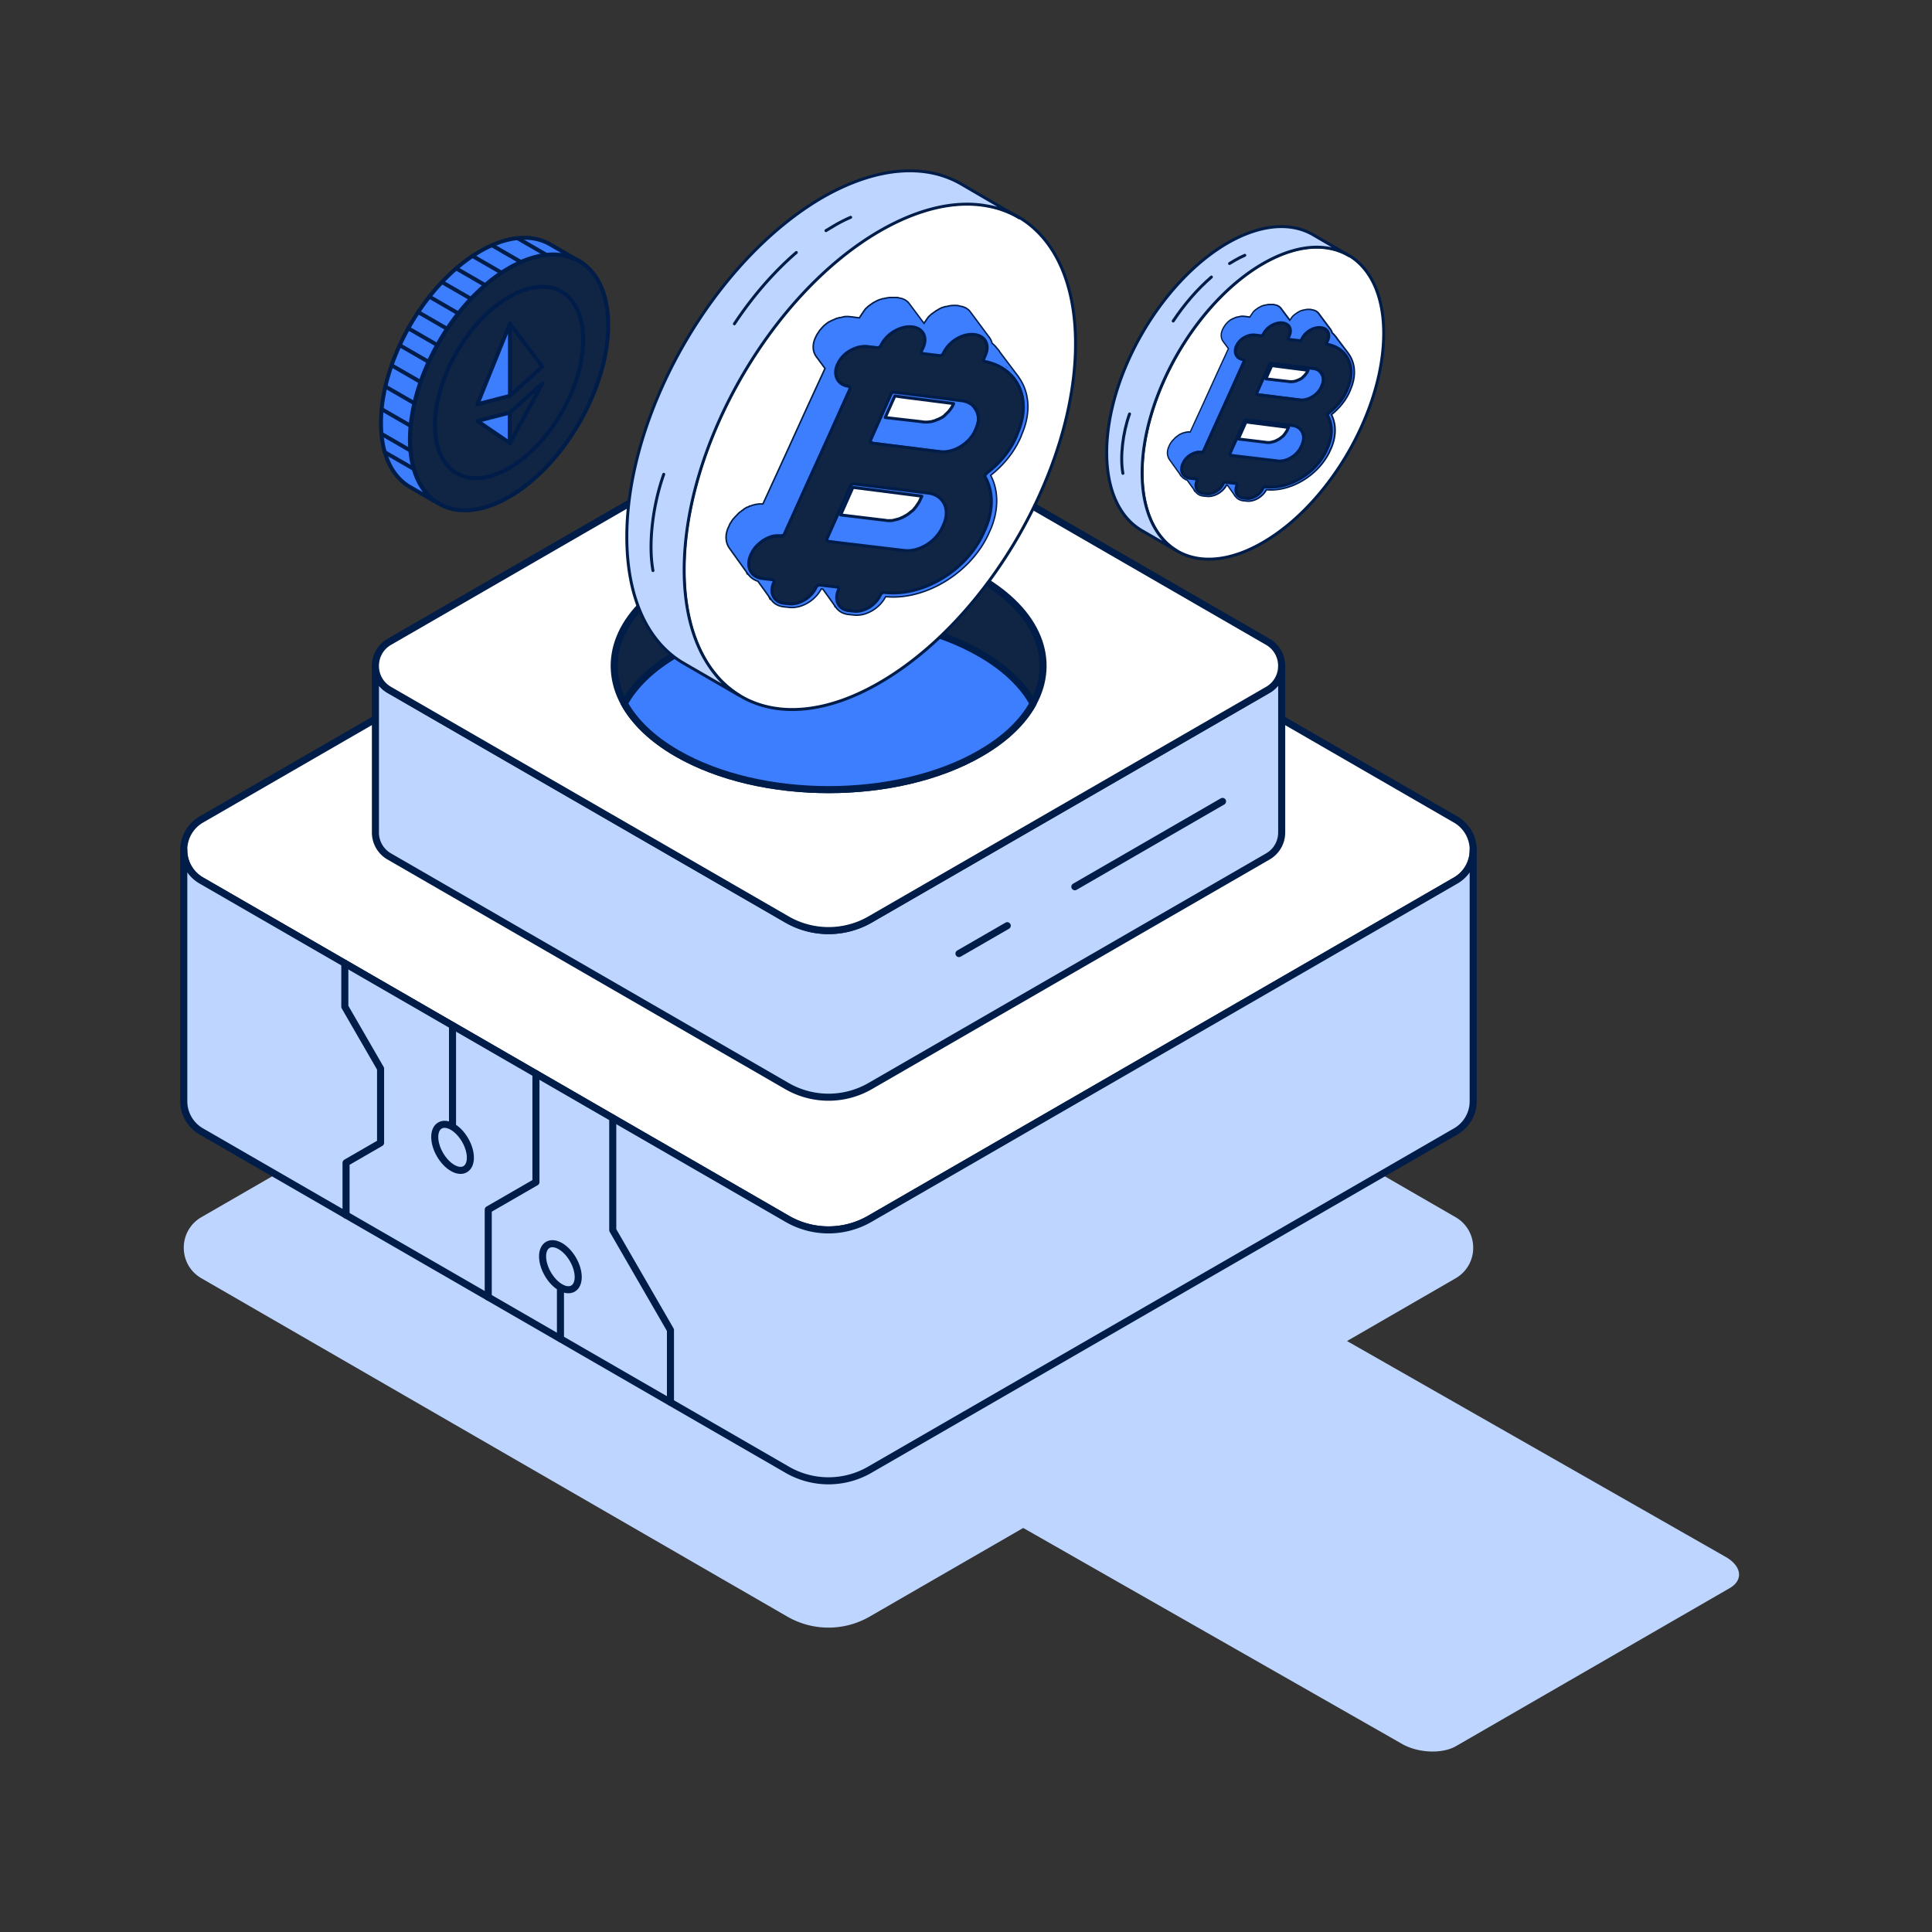 <svg width="200" height="200" fill="none" xmlns="http://www.w3.org/2000/svg"><rect width="100%" height="100%" fill="#333333" stroke="none"/><path d="m178.662 161.182-39.218-22.358 11.233-6.491a3.62 3.62 0 0 0 1.827-3.166 3.62 3.62 0 0 0-1.827-3.166l-60.65-35.017a8.527 8.527 0 0 0-8.524 0L20.852 126a3.62 3.62 0 0 0-1.827 3.166c0 1.23.61 2.46 1.827 3.16l17.018 9.827 43.633 25.196a8.528 8.528 0 0 0 8.524 0l15.898-9.176 39.218 22.358c1.656.95 4.152 1.053 5.577.231l26.84-15.496 1.497-.864c.652-.372.968-.877.968-1.401 0-.633-.462-1.297-1.363-1.82Z" fill="#BED6FF"/><path d="M152.504 87.994a3.62 3.62 0 0 1-1.827 3.166l-17.018 9.827-43.632 25.19a8.528 8.528 0 0 1-8.524 0L37.87 100.981l-17.018-9.827a3.61 3.61 0 0 1-1.827-3.16 3.62 3.62 0 0 1 1.827-3.166l60.65-35.017a8.527 8.527 0 0 1 8.525 0l60.65 35.017a3.62 3.62 0 0 1 1.827 3.166Z" fill="#fff" stroke="#001D49" stroke-width=".731" stroke-linecap="round" stroke-linejoin="round"/><path d="M132.68 68.928v17.244c0 .968-.481 1.936-1.437 2.49l-41.16 23.765a8.622 8.622 0 0 1-8.623 0L40.3 88.662a2.854 2.854 0 0 1-1.437-2.49V68.928c0 .968.481 1.937 1.437 2.49l41.16 23.76a8.62 8.62 0 0 0 8.622 0l41.161-23.76a2.847 2.847 0 0 0 1.43-2.49h.007Z" fill="#BED6FF" stroke="#001D49" stroke-width=".731" stroke-linecap="round" stroke-linejoin="round"/><path d="M132.673 68.93a2.85 2.85 0 0 1-1.43 2.49l-41.16 23.76a8.62 8.62 0 0 1-8.623 0L40.3 71.42a2.854 2.854 0 0 1-1.437-2.49c0-.968.481-1.936 1.437-2.49l41.16-23.765a8.62 8.62 0 0 1 8.622 0l41.161 23.764a2.85 2.85 0 0 1 1.43 2.49Z" fill="#fff" stroke="#001D49" stroke-width=".731" stroke-linecap="round" stroke-linejoin="round"/><path d="m111.268 91.796 15.289-8.835M99.272 98.713l4.998-2.886" stroke="#001D49" stroke-width=".731" stroke-linecap="round" stroke-linejoin="round"/><path d="M106.934 72.818c-1.035 1.888-2.856 3.672-5.462 5.17-8.664 5.005-22.723 5.005-31.388 0-2.6-1.498-4.414-3.282-5.462-5.17-2.429-4.426-.602-9.45 5.462-12.957 8.665-5.005 22.724-5.005 31.388 0 6.07 3.507 7.897 8.53 5.462 12.957Z" fill="#102444" stroke="#001D49" stroke-width=".731" stroke-linecap="round" stroke-linejoin="round"/><path d="M106.942 72.819c-1.035 1.887-2.856 3.671-5.462 5.17-8.664 5.004-22.723 5.004-31.388 0-2.6-1.499-4.414-3.283-5.461-5.17 1.041-1.888 2.856-3.672 5.462-5.17 8.664-5.005 22.723-5.005 31.387 0 2.6 1.498 4.427 3.282 5.462 5.17Z" fill="#3D7EFF" stroke="#001D49" stroke-width=".731" stroke-linecap="round" stroke-linejoin="round"/><path d="M152.504 87.994v25.981a3.61 3.61 0 0 1-1.827 3.16l-60.65 35.017a8.528 8.528 0 0 1-8.524 0l-60.651-35.017a3.61 3.61 0 0 1-1.827-3.16v-25.98c0 1.23.61 2.459 1.827 3.16l17.018 9.827 43.633 25.195a8.528 8.528 0 0 0 8.524 0l43.632-25.189 17.018-9.828a3.62 3.62 0 0 0 1.827-3.166Z" fill="#BED6FF" stroke="#001D49" stroke-width=".731" stroke-linecap="round" stroke-linejoin="round"/><path d="M55.481 111.149v11.222l-4.938 2.85v9.054m12.889-18.534v11.599l5.973 10.345v7.477m-11.387-6.576v-5.334m-11.174-16.621v-10.467m-11.021 19.619v-5.413l3.574-2.065v-7.678l-3.702-6.411v-4.487m23.62 30.649c.721 1.25.723 2.599.004 3.014-.72.416-1.887-.26-2.609-1.51-.721-1.249-.723-2.599-.003-3.014.719-.415 1.887.261 2.608 1.51Zm-11.164-12.357c.722 1.249.723 2.599.004 3.014-.72.415-1.887-.261-2.609-1.51-.721-1.25-.723-2.599-.003-3.014.719-.416 1.887.261 2.608 1.51Z" stroke="#001D49" stroke-width=".731" stroke-linecap="round" stroke-linejoin="round"/><path d="M70.799 58.976c0 4.703 1.205 8.408 3.292 10.877a9.968 9.968 0 0 0 2.382 2.087l.5.294c3.645 1.97 8.613 1.617 14.081-1.558 11.201-6.467 20.285-22.166 20.285-35.101 0-6.409-2.235-10.936-5.851-13.082-.999-.588-2.146-1-3.351-1.235-3.175-.558-6.997.235-11.083 2.587-11.171 6.497-20.255 22.196-20.255 35.13Z" fill="#fff" stroke="#001D49" stroke-width=".306" stroke-linecap="round" stroke-linejoin="round"/><path d="M64.887 55.566c0 6.292 2.146 10.79 5.674 12.965l.5.294 5.438 3.145c-.882-.558-1.705-1.234-2.381-2.087-2.058-2.47-3.293-6.173-3.293-10.877 0-12.935 9.084-28.634 20.255-35.101 4.087-2.352 7.879-3.175 11.083-2.587a9.59 9.59 0 0 1 3.352 1.234l-5.85-3.41-.206-.117c-3.675-2.117-8.731-1.794-14.317 1.41-11.171 6.498-20.255 22.196-20.255 35.131Z" fill="#BED6FF" stroke="#001D49" stroke-width=".306" stroke-linecap="round" stroke-linejoin="round"/><path d="m85.502 23.877.882-.53a15.002 15.002 0 0 1 1.677-.852M76.025 33.52c1.852-2.793 4.028-5.322 6.41-7.38M68.712 49.099c-1.147 3.204-1.617 7.232-1.117 9.966" stroke="#001D49" stroke-width=".306" stroke-linecap="round" stroke-linejoin="round"/><path d="M102.453 49.187c1.352-1.058 2.47-2.41 3.146-3.969l.147-.382c.94-2.234.705-4.35-.412-5.82l.03.029s0 .03.029.03l-1.999-2.647v-.03c-.118-.146-.206-.264-.324-.381-.029-.03-.029-.03-.029-.06l-.147-.146-.059-.059c-.059-.059-.147-.117-.205-.176a1.508 1.508 0 0 0-.294-.618s.029 0 .029.03l-1.97-2.646c-.029-.059-.088-.088-.117-.147-.03-.03-.059-.03-.059-.059-.03 0-.03-.03-.059-.03l-.029-.029c-.059-.058-.118-.088-.206-.147-.03 0-.059-.029-.088-.029-.06-.03-.147-.059-.206-.088h-.059l-.353-.088c-.117-.03-.235-.03-.382-.03h-.088c-.118 0-.235 0-.382.03h-.03c-.117.029-.264.058-.382.088h-.088l-.264.088h-.03c-.088.03-.176.088-.264.118-.03.029-.06.029-.089.058-.058.03-.117.06-.147.089-.03.029-.058.058-.117.058-.03.03-.088.06-.118.089-.03.029-.059.058-.088.058-.03.03-.088.06-.118.089-.03.029-.059.058-.088.058-.059.03-.088.089-.147.118l-.03.03-.058.058c-.059.059-.118.088-.147.147l-.03.03s-.029.029-.029.058c-.059.06-.117.147-.176.235 0 .03-.03.03-.03.06 0 0 0 .029-.029.029-.03.059-.088.117-.118.176-.029.03-.029.059-.058.088 0 .03-.03.06-.03.06l-.47-.618-1.117-1.5c-.03-.058-.088-.088-.118-.147-.03-.029-.059-.029-.059-.058-.03 0-.03-.03-.058-.03l-.03-.03c-.059-.058-.118-.087-.206-.146-.029 0-.058-.03-.088-.03-.059-.029-.147-.058-.206-.088h-.059l-.352-.088h-.618c-.117 0-.235 0-.382.03h-.03c-.117.029-.264.058-.381.088H91.4l-.265.088h-.03c-.088.03-.176.088-.293.117-.03.03-.06.03-.089.06l-.176.087c-.03.03-.059.06-.118.06-.029.029-.088.058-.117.087-.03.03-.059.06-.088.06-.03.029-.089.058-.118.087-.03.03-.059.06-.088.06-.059.029-.088.087-.147.117l-.03.03-.058.058c-.06.059-.118.088-.147.147l-.03.03s-.03.029-.03.058a1.623 1.623 0 0 0-.175.235c0 .03-.03.03-.03.06 0 0 0 .029-.03.029-.029.058-.087.117-.117.176-.03.03-.03.059-.059.088a1.192 1.192 0 0 0-.147.265l-.882-.118c-.117 0-.235-.03-.352-.03h-.089c-.117 0-.235 0-.352.03-.118.03-.236.059-.383.088h-.088a.545.545 0 0 1-.206.06c-.029 0-.029 0-.058.029h-.03l-.176.088c-.03 0-.059.03-.088.03-.06.029-.088.058-.147.058-.03.03-.06.03-.118.059-.03.03-.059.059-.118.059a.223.223 0 0 1-.117.058c-.03.03-.088.06-.118.089-.03.029-.058.058-.117.088-.06.03-.088.088-.147.117-.03.03-.06.03-.06.06-.087.058-.146.146-.205.205l-.03.03c-.058.058-.117.146-.205.234l-.03.03c0 .03-.029.03-.029.059-.03.058-.088.117-.117.176-.03.03-.03.059-.06.088-.058.088-.117.177-.146.265l-.059.117c-.353.735-.294 1.44.088 1.94l.912 1.235-1.911 4.145-2.088 4.587-2.469 5.38h-.382c-.088 0-.147 0-.235.029h-.089l-.352.088h-.03c-.03 0-.03.03-.059.03a.545.545 0 0 1-.205.058c-.03 0-.03 0-.06.03-.029 0-.029 0-.058.029-.059.03-.088.059-.147.059-.03 0-.059.03-.088.03 0 0-.03 0-.03.029-.058.029-.088.058-.117.058-.03.03-.059.03-.088.06 0 0-.03 0-.03.029-.03.029-.088.058-.117.088-.03.03-.059.03-.088.059 0 0-.03 0-.03.029-.03.03-.088.059-.117.088-.03.03-.06.03-.089.059 0 0-.029 0-.029.03-.03.029-.088.058-.118.117-.029.03-.058.03-.058.059l-.03.03-.206.205c-.088.088-.147.176-.235.265l-.03.029c0 .03-.029.03-.029.059a.615.615 0 0 0-.117.176c-.03.03-.03.059-.059.088a.912.912 0 0 0-.147.294l-.059.118c-.382.794-.323 1.558.059 2.117l2 2.792v-.03c.205.295.528.53.94.648l1.44 1.999c.265.352.677.588 1.206.646l.558.06c1.235.146 2.675-.706 3.263-1.912l.265.03 1.411 1.97c.265.352.676.587 1.205.646l.559.059c1.235.147 2.646-.706 3.234-1.91 4.174.44 8.966-2.53 10.73-6.674l.147-.324c.823-1.999.764-3.998-.059-5.497Zm-2.528 3.146a6.62 6.62 0 0 1-.323.646c-.03.06-.06.089-.06.147a9.62 9.62 0 0 1-.352.588c-.03.03-.03.06-.059.089-.117.176-.235.323-.353.5a.515.515 0 0 1-.117.146l-.441.53c-.206.205-.412.44-.617.617a1.279 1.279 0 0 1-.206.176c-.147.118-.294.265-.441.382l-.353.265c-.088.088-.206.147-.294.235-.206.147-.441.294-.676.441-.088.059-.206.118-.294.177l-.441.264c-.088.03-.176.088-.265.118a4.165 4.165 0 0 1-.529.235 5.437 5.437 0 0 1-.617.235c-.059.03-.088.03-.147.059a3.613 3.613 0 0 1-.53.147c-.058.03-.146.03-.205.059-.235.058-.47.117-.706.147h-.058c-.206.029-.441.058-.647.088h-.206c-.176 0-.323.03-.5.03h-.206c-.235 0-.47-.03-.676-.06h-.177s-.029 0-.029.03h-.029s-.03 0-.03.03c0 0-.029 0-.029.029l-.03.029-.028.03c-.03.029-.03.058-.03.088-.059.117-.118.235-.176.323-.03.03-.03.059-.06.059-.058.117-.146.205-.234.294l-.03.03c-.088.087-.176.175-.294.264a2.452 2.452 0 0 1-.353.235l-.352.176s-.03 0-.03.03c-.117.058-.235.088-.323.117-.03 0-.088.03-.118.03-.088.029-.176.029-.264.029h-.353l-1.764-2.41-.03-.03-.029-.03s-.029 0-.029-.029c0 0-.03 0-.03-.03h-.058l-1.764-.205h-.176s-.03 0-.03.03c0 0-.03 0-.03.029 0 0-.029 0-.029.03 0 0-.03 0-.03.029l-.029.029-.029.03c-.03.029-.03.058-.03.058a3.073 3.073 0 0 1-.176.324c-.029.029-.029.058-.058.058-.089.118-.147.206-.236.294l-.029.03a2.64 2.64 0 0 1-.294.264h-.03a2.405 2.405 0 0 1-.352.236l-.353.176s-.03 0-.03.03c-.117.058-.235.087-.352.117-.03 0-.088.03-.118.03-.088.029-.176.029-.264.029h-.353l-1.764-2.44-.03-.03-.029-.03s-.03 0-.03-.029c0 0-.029 0-.029-.029h-.147c.03-.03.03-.088.06-.117 0-.03.029-.06.058-.06a.615.615 0 0 1 .118-.176c.03-.03.03-.059.059-.059.058-.058.117-.147.176-.205l.03-.03.176-.176c.029-.03.058-.03.058-.059.03-.03.089-.059.118-.088l.088-.088c.03-.03.059-.059.088-.059.06-.03.118-.088.206-.118.03-.029.059-.029.088-.058a.223.223 0 0 1 .118-.06c.03 0 .059-.029.059-.029.059-.029.088-.058.147-.058.03 0 .059-.03.059-.03a.404.404 0 0 1 .176-.059c.03 0 .059 0 .059-.029.088-.03.206-.059.323-.059.088-.03.206-.03.294-.03h.559s.03 0 .03-.029c0 0 .029 0 .029-.029 0 0 .029 0 .029-.03l.03-.029.029-.03s0-.029.029-.029v-.059l2.499-5.497 2.087-4.586 2.176-4.821c.029-.03.029-.088.029-.118v-.03c0-.029 0-.029-.03-.058l-1.293-1.764c0-.03.03-.059.03-.088 0-.03 0-.059.029-.059.03-.059.059-.147.088-.206l.059-.117c.03-.088.088-.177.117-.235 0-.03.03-.06.06-.06.029-.058.058-.117.117-.146.03-.03.03-.059.059-.059.058-.059.117-.118.176-.206l.03-.03.176-.175c.03-.03.059-.03.059-.06.029-.029.088-.058.117-.087.03-.03.088-.06.118-.089.03-.03.059-.03.088-.059.03-.029.059-.029.088-.058.03-.03.059-.06.118-.06.03-.029.059-.029.088-.058.03-.03.088-.03.117-.059.03 0 .06-.03.06-.03.058-.029.088-.058.146-.058.03 0 .06-.03.06-.03.058-.029.117-.029.175-.058.03 0 .06 0 .089-.03.117-.029.206-.058.323-.058.088-.03.206-.03.294-.03h.088a1 1 0 0 1 .294.03l1 .117h.235s.03 0 .03-.03c0 0 .029 0 .029-.029 0 0 .03 0 .03-.029l.028-.03.03-.029c0-.03.03-.03.03-.059.029-.088.088-.176.146-.264.03-.03.03-.059.06-.088.028-.059.087-.118.117-.177.03-.029.03-.058.058-.088.06-.059.118-.147.177-.206l.03-.029c.058-.059.117-.147.205-.206.03-.03.059-.059.088-.059.03-.029.088-.058.118-.117.03-.03.088-.059.117-.088.03-.03.06-.03.089-.06.058-.058.147-.087.205-.146.03-.03.089-.03.118-.059.03-.03.088-.03.118-.059.029 0 .058-.03.088-.03a.497.497 0 0 1 .147-.058c.03 0 .059-.03.088-.03a.425.425 0 0 1 .206-.058c.03 0 .059-.03.088-.03h.059l.382.5 1.558 2.117.03.03.029.029s.03 0 .03.03h.058l1.705.205h.206s.03 0 .03-.03c0 0 .029 0 .029-.029 0 0 .03 0 .03-.03l.028-.029.03-.03c0-.029.03-.029.03-.058.029-.088.087-.176.146-.264.03-.03.03-.06.059-.089.03-.058.088-.117.118-.176.029-.03.029-.059.058-.088.06-.06.118-.147.177-.206l.03-.03c.058-.058.117-.146.205-.205.03-.03.059-.03.088-.06.03-.028.088-.058.118-.117.03-.029.088-.058.117-.088.03-.03.06-.059.089-.059.058-.058.147-.088.205-.147.03-.029.06-.029.089-.058.058-.03.088-.06.146-.06.03 0 .06-.029.089-.029a.416.416 0 0 1 .176-.058c.03 0 .059-.03.088-.03a.424.424 0 0 1 .206-.059c.029 0 .059-.029.088-.029h.03l1.146 1.529c.059.088.147.206.206.294l.235.323c.118.176.265.353.382.5v.03l.03.029s.029 0 .029.029h.03c.176.03.382.088.558.147.059.03.118.03.176.059a1.8 1.8 0 0 1 .353.147.42.42 0 0 0 .177.059l.352.176c.03.03.059.03.118.059.029 0 .029.03.059.03.029 0 .029.029.059.029.323 1.146.205 2.528-.383 3.939l-.176.411c-.059.177-.147.324-.235.5-.03.059-.059.088-.088.147a2.226 2.226 0 0 1-.206.353c-.03.059-.059.088-.088.147-.089.147-.177.265-.265.412 0 .029-.029.029-.029.058l-.353.441c-.029.03-.059.088-.118.118a2.086 2.086 0 0 0-.235.294c-.176.176-.353.382-.529.558l-.118.118c-.147.118-.294.265-.441.382-.117.088-.235.206-.352.294 0 0-.03 0-.03.03l-.029.029c-.03.03-.03.03-.03.059a.254.254 0 0 0 0 .206c.794 1.44.882 3.322.03 5.32l-.441.148ZM87.049 62.798l-.06-.059c.03 0 .06.03.06.06Zm.088.06c-.03 0-.03 0 0 0Zm.03.058c0-.03 0-.03 0 0Zm.176.117c-.03-.029-.06-.058-.089-.058 0 0 .06.03.089.058Zm14.169-28.574h-.058.058Zm2.382 3.322.029.029c-.029 0-.029-.03-.029-.03Zm.235.147c.088.058.176.117.235.176a.4.4 0 0 0 .118.088 5.096 5.096 0 0 0-.412-.264c0-.03.029 0 .059 0Zm.705.558.03.03c-.088-.089-.206-.177-.294-.265.059.059.147.118.206.176.029 0 .029.03.058.06Zm-3.028-3.91c.03 0 .03.03.059.03-.029 0-.059-.03-.059-.03Zm-21.46 27.428-.059-.058c0 .03.03.03.059.059Zm.059.06c0 .029 0 .029 0 0Zm.03.058c.028 0 .028 0 0 0 .028 0 0-.03 0 0 0-.03 0-.03 0 0Zm25.193-17.903c0-.03.029-.088.029-.118-.029.059-.029.088-.029.118Zm.176-.647c0-.03 0-.059.03-.088-.03 0-.03.059-.03.088Zm.147-1.205v-.118.118Zm0-.618v-.088c-.029.03-.029.059 0 .088Zm-.088-.558v-.03.03Zm-.147-.53c0-.029-.029-.058-.029-.088.029.03.029.06.029.089Zm-.47-1.028c0 .03.029.03.029.058-.029-.029-.029-.058-.029-.058Zm-.265-1 .03.03.088.088c-.029-.03-.059-.088-.118-.118ZM77.289 59.035v.06-.06Zm.088.265c0 .03.03.03.03.059 0-.03-.03-.06-.03-.06Zm2.293 2.44c0 .03 0 .059.03.059-.03-.03-.03-.06-.03-.06Zm-.088-.441v.088c.029-.03.029-.059 0-.088Zm.029.206c0 .03 0 .059.03.088 0-.03-.03-.059-.03-.088Zm1.058.764s.03 0 .03.03l.176.088a.474.474 0 0 0-.206-.118Zm.294.118c.089.03.177.059.294.059-.117-.03-.206-.03-.294-.06Zm5.439.147c0 .03 0 .059.03.059-.03-.03-.03-.06-.03-.06Zm1 .529s.029 0 .029.03l.176.087c-.059-.058-.147-.088-.206-.117Zm.264.117a.87.87 0 0 0 .294.06c-.088-.03-.176-.03-.294-.06Z" fill="#BED6FF"/><path d="M95.074 33.606h-.059m-14.58 28.516c.028 0 .028 0 0 0Zm0 0c0-.03.028 0 0 0Zm0 0c0-.03 0-.03 0 0Zm.175.118c-.029-.03-.058-.06-.088-.06m24.988-22.048c0-.029-.029-.058-.029-.058m-28.28 18.432v.088m.029.177v.088m2.381 2.205v.088m.147.794s0 .03.03.03m6.526-.118v.088m0 .147v.088m.03.117c0 .03 0 .06.029.089m.117.352s0 .03.03.03m15.933-13.582c1.352-1.058 2.47-2.41 3.146-3.969l.147-.382c.94-2.234.705-4.35-.412-5.82l.03.029s0 .03.029.03l-1.999-2.647v-.03c-.118-.146-.206-.264-.324-.381-.029-.03-.029-.03-.029-.06l-.147-.146-.059-.059c-.059-.059-.147-.117-.205-.176a1.508 1.508 0 0 0-.294-.618s.029 0 .029.03l-1.97-2.646c-.029-.059-.088-.088-.117-.147-.03-.03-.059-.03-.059-.059-.03 0-.03-.03-.059-.03l-.029-.029c-.059-.058-.118-.088-.206-.147-.03 0-.059-.029-.088-.029-.06-.03-.147-.059-.206-.088h-.059l-.353-.088c-.117-.03-.235-.03-.382-.03h-.088c-.118 0-.235 0-.382.03h-.03c-.117.029-.264.058-.382.088h-.088l-.264.088h-.03c-.088.03-.176.088-.264.118-.03.029-.06.029-.089.058-.058.03-.117.06-.147.089-.03.029-.058.058-.117.058-.03.03-.088.06-.118.089-.03.029-.059.058-.088.058-.03.03-.088.06-.118.089-.03.029-.059.058-.088.058-.059.03-.088.089-.147.118l-.03.03-.058.058c-.059.059-.118.088-.147.147l-.03.03s-.029.029-.029.058c-.059.06-.117.147-.176.235 0 .03-.03.03-.03.06 0 0 0 .029-.029.029-.03.059-.088.117-.118.176-.029.03-.029.059-.058.088 0 .03-.03.06-.03.06l-.47-.618-1.117-1.5c-.03-.058-.088-.088-.118-.147-.03-.029-.059-.029-.059-.058-.03 0-.03-.03-.058-.03l-.03-.03c-.059-.058-.118-.087-.206-.146-.029 0-.058-.03-.088-.03-.059-.029-.147-.058-.206-.088h-.059l-.352-.088h-.618c-.117 0-.235 0-.382.03h-.03c-.117.029-.264.058-.381.088H91.4l-.265.088h-.03c-.088.03-.176.088-.293.117-.03.03-.06.03-.089.06l-.176.087c-.03.03-.059.06-.118.06-.029.029-.088.058-.117.087-.03.03-.059.06-.088.06-.03.029-.089.058-.118.087-.03.03-.059.06-.088.06-.059.029-.088.087-.147.117l-.03.03-.058.058c-.06.059-.118.088-.147.147l-.03.03s-.03.029-.03.058a1.623 1.623 0 0 0-.175.235c0 .03-.03.03-.03.06 0 0 0 .029-.03.029-.029.058-.087.117-.117.176-.03.03-.03.059-.059.088a1.192 1.192 0 0 0-.147.265l-.882-.118c-.117 0-.235-.03-.352-.03h-.089c-.117 0-.235 0-.352.03-.118.03-.236.059-.383.088h-.088a.545.545 0 0 1-.206.06c-.029 0-.029 0-.058.029h-.03l-.176.088c-.03 0-.059.03-.088.03-.06.029-.088.058-.147.058-.03.03-.06.03-.118.059-.03.03-.059.059-.118.059a.223.223 0 0 1-.117.058c-.03.03-.088.06-.118.089-.03.029-.058.058-.117.088-.06.03-.088.088-.147.117-.03.03-.06.03-.06.06-.087.058-.146.146-.205.205l-.03.03c-.058.058-.117.146-.205.234l-.03.03c0 .03-.029.03-.029.059-.03.058-.088.117-.117.176-.03.03-.03.059-.06.088-.058.088-.117.177-.146.265l-.059.117c-.353.735-.294 1.44.088 1.94l.912 1.235-1.911 4.145-2.088 4.587-2.469 5.38h-.382c-.088 0-.147 0-.235.029h-.089l-.352.088h-.03c-.03 0-.03.03-.059.03a.545.545 0 0 1-.205.058c-.03 0-.03 0-.06.03-.029 0-.029 0-.058.029-.059.03-.088.059-.147.059-.03 0-.059.03-.088.03 0 0-.03 0-.03.029-.058.029-.088.058-.117.058-.03.03-.059.03-.088.06 0 0-.03 0-.03.029-.03.029-.088.058-.117.088-.03.03-.059.03-.088.059 0 0-.03 0-.03.029-.03.03-.088.059-.117.088-.03.03-.06.03-.089.059 0 0-.029 0-.029.03-.03.029-.088.058-.118.117-.029.03-.058.03-.058.059l-.03.03-.206.205c-.088.088-.147.176-.235.265l-.03.029c0 .03-.029.03-.029.059a.615.615 0 0 0-.117.176c-.03.03-.03.059-.059.088a.912.912 0 0 0-.147.294l-.059.118c-.382.794-.323 1.558.059 2.117l2 2.792v-.03c.205.295.528.53.94.648l1.44 1.999c.265.352.677.588 1.206.646l.558.06c1.235.146 2.675-.706 3.263-1.912l.265.03 1.411 1.97c.265.352.676.587 1.205.646l.559.059c1.235.147 2.646-.706 3.234-1.91 4.174.44 8.966-2.53 10.73-6.674l.147-.324c.823-1.999.764-3.998-.059-5.497Zm-2.528 3.146a6.62 6.62 0 0 1-.323.646c-.03.06-.06.089-.06.147a9.62 9.62 0 0 1-.352.588c-.03.03-.03.06-.059.089-.117.176-.235.323-.353.5a.515.515 0 0 1-.117.146l-.441.53c-.206.205-.412.44-.617.617a1.279 1.279 0 0 1-.206.176c-.147.118-.294.265-.441.382l-.353.265c-.088.088-.206.147-.294.235-.206.147-.441.294-.676.441-.088.059-.206.118-.294.177l-.441.264c-.088.03-.176.088-.265.118a4.165 4.165 0 0 1-.529.235 5.437 5.437 0 0 1-.617.235c-.059.03-.088.03-.147.059a3.613 3.613 0 0 1-.53.147c-.058.03-.146.03-.205.059-.235.058-.47.117-.706.147h-.058c-.206.029-.441.058-.647.088h-.206c-.176 0-.323.03-.5.03h-.206c-.235 0-.47-.03-.676-.06h-.177s-.029 0-.029.03h-.029s-.03 0-.03.03c0 0-.029 0-.029.029l-.03.029-.028.03c-.03.029-.03.058-.03.088-.059.117-.118.235-.176.323-.03.03-.03.059-.06.059-.058.117-.146.205-.234.294l-.03.03c-.088.087-.176.175-.294.264a2.452 2.452 0 0 1-.353.235l-.352.176s-.03 0-.03.03c-.117.058-.235.088-.323.117-.03 0-.088.03-.118.03-.088.029-.176.029-.264.029h-.353l-1.764-2.41-.03-.03-.029-.03s-.029 0-.029-.029c0 0-.03 0-.03-.03h-.058l-1.764-.205h-.176s-.03 0-.03.03c0 0-.03 0-.03.029 0 0-.029 0-.029.03 0 0-.03 0-.03.029l-.029.029-.029.03c-.03.029-.03.058-.03.058a3.073 3.073 0 0 1-.176.324c-.029.029-.029.058-.058.058-.089.118-.147.206-.236.294l-.029.03a2.64 2.64 0 0 1-.294.264h-.03a2.405 2.405 0 0 1-.352.236l-.353.176s-.03 0-.03.03c-.117.058-.235.087-.352.117-.03 0-.088.03-.118.03-.088.029-.176.029-.264.029h-.353l-1.764-2.44-.03-.03-.029-.03s-.03 0-.03-.029c0 0-.029 0-.029-.029h-.147c.03-.03.03-.088.06-.117 0-.03.029-.06.058-.06a.615.615 0 0 1 .118-.176c.03-.03.03-.059.059-.059.058-.058.117-.147.176-.205l.03-.03.176-.176c.029-.03.058-.03.058-.059.03-.03.089-.059.118-.088l.088-.088c.03-.03.059-.059.088-.059.06-.03.118-.088.206-.118.03-.029.059-.029.088-.058a.223.223 0 0 1 .118-.06c.03 0 .059-.029.059-.029.059-.029.088-.058.147-.058.03 0 .059-.03.059-.03a.404.404 0 0 1 .176-.059c.03 0 .059 0 .059-.029.088-.03.206-.059.323-.059.088-.03.206-.03.294-.03h.559s.03 0 .03-.029c0 0 .029 0 .029-.029 0 0 .029 0 .029-.03l.03-.029.029-.03s0-.029.029-.029v-.059l2.499-5.497 2.087-4.586 2.176-4.821c.029-.03.029-.088.029-.118v-.03c0-.029 0-.029-.03-.058l-1.293-1.764c0-.03.03-.059.03-.088 0-.03 0-.059.029-.059.03-.059.059-.147.088-.206l.059-.117c.03-.088.088-.177.117-.235 0-.03.03-.06.06-.06.029-.058.058-.117.117-.146.03-.03.03-.059.059-.059.058-.059.117-.118.176-.206l.03-.03.176-.175c.03-.03.059-.03.059-.06.029-.029.088-.058.117-.087.03-.03.088-.06.118-.089.03-.03.059-.03.088-.059.03-.029.059-.029.088-.058.03-.03.059-.06.118-.06.03-.029.059-.029.088-.058.03-.03.088-.03.117-.059.03 0 .06-.03.06-.03.058-.029.088-.058.146-.058.03 0 .06-.03.06-.03.058-.029.117-.029.175-.058.03 0 .06 0 .089-.03.117-.029.206-.058.323-.058.088-.03.206-.03.294-.03h.088a1 1 0 0 1 .294.03l1 .117h.235s.03 0 .03-.03c0 0 .029 0 .029-.029 0 0 .03 0 .03-.029l.028-.03.03-.029c0-.03.03-.03.03-.059.029-.088.088-.176.146-.264.03-.03.03-.059.06-.088.028-.059.087-.118.117-.177.03-.029.03-.058.058-.088.06-.059.118-.147.177-.206l.03-.029c.058-.059.117-.147.205-.206.03-.03.059-.059.088-.059.03-.029.088-.058.118-.117.03-.03.088-.059.117-.088.03-.03.06-.03.089-.06.058-.058.147-.087.205-.146.03-.03.089-.03.118-.059.03-.03.088-.03.118-.059.029 0 .058-.03.088-.03a.497.497 0 0 1 .147-.058c.03 0 .059-.03.088-.03a.425.425 0 0 1 .206-.058c.03 0 .059-.03.088-.03h.059l.382.5 1.558 2.117.03.03.029.029s.03 0 .03.03h.058l1.705.205h.206s.03 0 .03-.03c0 0 .029 0 .029-.029 0 0 .03 0 .03-.03l.028-.029.03-.03c0-.029.03-.029.03-.058.029-.088.087-.176.146-.264.03-.03.03-.06.059-.089.03-.058.088-.117.118-.176.029-.03.029-.059.058-.088.06-.06.118-.147.177-.206l.03-.03c.058-.058.117-.146.205-.205.03-.03.059-.03.088-.06.03-.028.088-.058.118-.117.03-.029.088-.058.117-.088.03-.03.06-.059.089-.059.058-.058.147-.088.205-.147.03-.029.06-.029.089-.058.058-.03.088-.06.146-.06.03 0 .06-.029.089-.029a.416.416 0 0 1 .176-.058c.03 0 .059-.03.088-.03a.424.424 0 0 1 .206-.059c.029 0 .059-.029.088-.029h.03l1.146 1.529c.059.088.147.206.206.294l.235.323c.118.176.265.353.382.5v.03l.03.029s.029 0 .029.029h.03c.176.03.382.088.558.147.059.03.118.03.176.059a1.8 1.8 0 0 1 .353.147.42.42 0 0 0 .177.059l.352.176c.03.03.059.03.118.059.029 0 .029.03.059.03.029 0 .029.029.059.029.323 1.146.205 2.528-.383 3.939l-.176.411c-.059.177-.147.324-.235.5-.03.059-.059.088-.088.147a2.226 2.226 0 0 1-.206.353c-.03.059-.059.088-.088.147-.089.147-.177.265-.265.412 0 .029-.029.029-.029.058l-.353.441c-.029.03-.059.088-.118.118a2.086 2.086 0 0 0-.235.294c-.176.176-.353.382-.529.558l-.118.118c-.147.118-.294.265-.441.382-.117.088-.235.206-.352.294 0 0-.03 0-.03.03l-.029.029c-.03.03-.03.03-.03.059a.254.254 0 0 0 0 .206c.794 1.44.882 3.322.03 5.32l-.441.148ZM87.049 62.798l-.06-.059c.03 0 .06.03.06.06Zm.088.06c-.03 0-.03 0 0 0Zm.03.058c0-.03 0-.03 0 0Zm.176.117c-.03-.029-.06-.058-.089-.058 0 0 .06.03.089.058Zm14.169-28.574h-.058.058Zm2.382 3.322.029.029c-.029 0-.029-.03-.029-.03Zm.235.147c.088.058.176.117.235.176a.4.4 0 0 0 .118.088 5.096 5.096 0 0 0-.412-.264c0-.03.029 0 .059 0Zm.705.558.03.03c-.088-.089-.206-.177-.294-.265.059.059.147.118.206.176.029 0 .029.03.058.06Zm-3.028-3.91c.03 0 .03.03.059.03-.029 0-.059-.03-.059-.03ZM77.2 58.3c0 .03 0 .03 0 0Zm3.146 3.705-.059-.06c0 .03.03.03.059.06Zm.059.058c0 .03 0 .03 0 0Zm25.223-17.844c0-.03.029-.088.029-.118-.029.059-.029.088-.029.118Zm.176-.647c0-.03 0-.059.03-.088-.03 0-.03.059-.03.088Zm.147-1.205v-.118.118Zm0-.618v-.088c-.029.03-.029.059 0 .088Zm-.088-.558v-.03.03Zm-.147-.53c0-.029-.029-.058-.029-.088.029.03.029.06.029.089Zm-.47-1.028c0 .03.029.03.029.058-.029-.029-.029-.058-.029-.058Zm-.265-1 .03.03.088.088c-.029-.03-.059-.088-.118-.118ZM77.289 59.035v.06-.06Zm.088.265c0 .03.03.03.03.059 0-.03-.03-.06-.03-.06Zm2.293 2.44c0 .03 0 .059.03.059-.03-.03-.03-.06-.03-.06Zm-.088-.441v.088c.029-.03.029-.059 0-.088Zm.029.206c0 .03 0 .059.03.088 0-.03-.03-.059-.03-.088Zm1.058.764s.03 0 .03.03l.176.088a.474.474 0 0 0-.206-.118Zm.294.118c.089.03.177.059.294.059-.117-.03-.206-.03-.294-.06Zm5.439.147c0 .03 0 .059.03.059-.03-.03-.03-.06-.03-.06Zm1 .529s.029 0 .029.03l.176.087c-.059-.058-.147-.088-.206-.117Zm.264.117a.87.87 0 0 0 .294.06c-.088-.03-.176-.03-.294-.06Z" stroke="#001D49" stroke-width=".306" stroke-linecap="round" stroke-linejoin="round"/><path d="M97.932 53.864c.03-.059.03-.147.06-.206 0-.03 0-.088.029-.117 0-.06.029-.118.029-.177v-.411c0-.059 0-.118-.03-.177 0-.029 0-.058-.029-.088-.03-.059-.03-.147-.059-.206v-.058a.591.591 0 0 0-.117-.236c0-.029-.03-.029-.03-.058a.642.642 0 0 0-.088-.147s0-.03-.03-.03L95.67 49.22a.354.354 0 0 0-.147-.147v-.03l-.03-.029-.117-.117-.03-.03s-.029 0-.029-.029c-.059-.059-.147-.088-.206-.147h-.03a1.791 1.791 0 0 0-.352-.147h-.059c-.059-.03-.117-.03-.147-.03-.03 0-.059-.029-.088-.029-.088-.03-.176-.03-.265-.03l-.529-.058-7.143-.882h-.177s-.03 0-.03.03c0 0-.029 0-.029.029 0 0-.029 0-.029.03 0 0-.03 0-.03.029l-.029.03-.03.029c-.029.029-.029.029-.029.058l-2.44 5.38c-.029.088-.029.177 0 .235l1.353 1.852.676.912.03.03.029.029s.029 0 .029.029h.059l.911.118 6.909.823c.088 0 .206.03.294.03h.352c.089 0 .147-.03.236-.03h.029c.118-.03.265-.06.382-.088h.059c.03 0 .03 0 .059-.03.088-.03.176-.059.235-.088.03 0 .059-.03.059-.03h.03c.058-.029.146-.058.205-.088.03 0 .059-.03.059-.03.059-.028.117-.058.176-.087.03-.03.059-.03.088-.06.03-.029.088-.058.118-.087.03-.03.088-.06.117-.089.06-.029.089-.058.147-.088.03-.03.089-.058.118-.088l.176-.176.06-.059c.087-.088.176-.147.234-.235l.03-.03c.059-.088.147-.176.206-.264 0-.03.029-.03.029-.059 0-.03.03-.03.03-.059.058-.059.088-.147.146-.206.03-.029.03-.058.06-.088.058-.088.117-.206.146-.323v-.03l.147-.323c.059-.117.088-.206.118-.323.088-.206.088-.235.117-.265Zm-2.499-2.499c-.029.03-.029.088-.058.118l-.147.323c-.03.089-.088.177-.147.265-.03.03-.03.059-.059.088-.03.059-.088.118-.118.176-.029.03-.029.06-.058.089-.06.088-.118.147-.177.205 0 .03-.03.03-.03.06l-.205.205s-.03.03-.059.03c-.059.058-.117.088-.176.146-.03.03-.059.06-.118.089a.407.407 0 0 1-.117.088c-.06.059-.147.088-.236.147-.029.03-.058.03-.117.059-.059.029-.088.058-.147.088-.03.03-.059.03-.088.03l-.177.087c-.03 0-.058.03-.088.03a.545.545 0 0 1-.206.058c-.03 0-.058.03-.088.03l-.353.088c-.117.03-.235.03-.352.03h-.089c-.117 0-.235 0-.352-.03l-4.645-.558 1.264-2.852 7.143.911Zm-5.205-5.526.03.03s.03 0 .03.029h.058l7.026.881c.088 0 .176.03.265.03h.352c.06 0 .147 0 .206-.03h.03l.352-.088h.06s.028 0 .028-.03c.089-.029.147-.058.236-.087.03 0 .03 0 .059-.03h.029a1.41 1.41 0 0 1 .206-.088c.03 0 .059-.03.059-.03.058-.029.117-.058.146-.087.03-.03.06-.03.089-.06a.223.223 0 0 1 .117-.058.223.223 0 0 1 .118-.059c.03-.03.088-.059.117-.088l.089-.088a.72.72 0 0 1 .176-.147l.029-.03c.089-.058.147-.147.206-.235l.03-.03c.058-.087.117-.146.176-.234 0-.03.029-.03.029-.03l.03-.03a.467.467 0 0 0 .117-.205c.03-.03.03-.059.059-.088.059-.088.088-.177.147-.294v-.03l.088-.205c.03-.089.089-.177.118-.294 0-.03.029-.06.029-.089.03-.058.03-.117.059-.176 0-.03 0-.059.03-.118 0-.058.029-.117.029-.176v-.353c0-.059 0-.117-.029-.147v-.088c0-.059-.03-.117-.059-.176v-.03a1.558 1.558 0 0 0-.088-.206c0-.029-.03-.029-.03-.058-.029-.06-.059-.089-.088-.147v-.03l-.764-1.029-1.235-1.646c-.03-.059-.088-.088-.118-.147l-.03-.03c-.028-.029-.087-.058-.117-.117l-.03-.03s-.029 0-.029-.029a.606.606 0 0 0-.176-.117c-.088-.059-.206-.088-.323-.147h-.059c-.059-.03-.088-.03-.147-.03-.03 0-.059 0-.059-.029-.059-.03-.147-.03-.235-.03l-6.056-.764-.97-.117h-.236l-.029.029-.03.03s0 .029-.028.029l-2.146 4.792c-.03.088-.03.176 0 .235l2.057 2.646Zm3.205-4.733 5.291.676-.03.059c-.029.088-.087.176-.117.235 0 .03-.03.059-.058.088a.616.616 0 0 1-.118.176c-.03.03-.03.06-.059.088-.059.06-.117.148-.176.206l-.03.03-.176.176c-.03.03-.059.03-.059.059-.03.03-.088.059-.117.117a.41.41 0 0 1-.118.089c-.03.03-.059.059-.088.059-.059.058-.147.088-.206.117-.03.03-.088.03-.118.059-.029.03-.088.03-.117.059-.03 0-.059.03-.088.03a.495.495 0 0 1-.147.058c-.03 0-.06.03-.06.03a.416.416 0 0 1-.175.058c-.03 0-.06 0-.089.03-.117.029-.206.058-.323.058h-.03c-.117.03-.205.03-.323.03h-.088c-.118 0-.206 0-.323-.03l-3.852-.44 1-2.235.794.118Z" fill="#3D7EFF" stroke="#001D49" stroke-width=".306" stroke-linecap="round" stroke-linejoin="round"/><path d="M102.459 49.188c1.352-1.058 2.469-2.41 3.146-3.968l.147-.382c.94-2.235.705-4.351-.412-5.821l.029.03s0 .029.03.029L103.4 36.43v-.03c-.118-.147-.206-.264-.324-.382-.029-.03-.029-.03-.029-.059l-.147-.147-.059-.058c-.059-.06-.147-.118-.206-.177a1.494 1.494 0 0 0-.294-.617s.03 0 .03.03l-1.97-2.647c-.029-.058-.088-.088-.117-.147-.03-.029-.059-.029-.059-.058-.03 0-.03-.03-.059-.03l-.029-.03c-.059-.058-.118-.087-.206-.146-.03 0-.059-.03-.088-.03-.06-.029-.147-.058-.206-.088h-.059l-.353-.088c-.117-.03-.235-.03-.382-.03h-.088c-.118 0-.235 0-.382.03h-.03c-.117.03-.264.059-.382.088h-.089c-.087.03-.175.06-.264.088h-.03c-.087.03-.175.089-.264.118-.03.03-.058.03-.088.059a.64.64 0 0 0-.147.088c-.03.03-.059.059-.117.059-.03.03-.089.059-.118.088-.03.03-.059.059-.088.059-.03.03-.088.059-.118.088-.03.03-.059.059-.088.059-.059.03-.088.088-.147.117l-.03.03-.058.059c-.059.058-.118.088-.147.147l-.03.029s-.029.03-.029.059a1.578 1.578 0 0 0-.176.235c0 .03-.03.03-.03.059 0 0 0 .03-.03.03-.029.058-.087.117-.117.176-.03.029-.03.058-.058.088 0 .03-.03.059-.03.059l-.47-.618-1.117-1.5c-.03-.058-.089-.087-.118-.146-.03-.03-.059-.03-.059-.059-.03 0-.03-.03-.059-.03l-.029-.029c-.059-.058-.118-.088-.206-.147-.03 0-.059-.03-.088-.03-.059-.029-.147-.058-.206-.087h-.059c-.117-.03-.235-.06-.352-.088h-.618c-.117 0-.235 0-.382.029h-.03c-.117.03-.264.059-.381.088h-.089l-.264.088h-.03c-.088.03-.176.088-.294.118-.029.03-.058.03-.088.059l-.176.088c-.03.03-.059.059-.118.059-.03.03-.088.059-.117.088-.03.03-.06.059-.088.059-.03.03-.089.058-.118.088-.03.03-.059.059-.088.059-.06.03-.088.088-.147.117l-.03.03-.058.058c-.06.06-.118.089-.148.148l-.029.029s-.03.03-.03.059c-.058.058-.117.147-.176.235 0 .03-.03.03-.03.059 0 0 0 .029-.029.029-.029.059-.088.118-.117.176-.03.03-.03.06-.059.089-.059.088-.118.176-.147.264l-.882-.117c-.117 0-.235-.03-.353-.03h-.088c-.117 0-.235 0-.352.03-.118.029-.236.058-.383.088h-.088a.545.545 0 0 1-.206.059c-.03 0-.03 0-.058.029h-.03l-.176.088c-.03 0-.06.03-.088.03-.06.029-.089.058-.147.058-.03.03-.06.03-.118.06-.03.029-.059.058-.118.058a.223.223 0 0 1-.117.059c-.03.03-.088.059-.118.088a.404.404 0 0 1-.117.088c-.06.03-.089.088-.147.118-.03.03-.06.03-.06.059-.087.058-.146.146-.205.205l-.03.03c-.058.058-.117.147-.205.235l-.03.03c0 .029-.029.029-.029.058-.03.059-.088.118-.118.176-.029.03-.029.06-.058.089-.06.088-.118.176-.147.264l-.06.118c-.352.735-.293 1.44.09 1.94l.91 1.235-1.91 4.145-2.088 4.586-2.47 5.38h-.381c-.089 0-.147 0-.236.03h-.088l-.352.087h-.03c-.03 0-.03.03-.059.03a.545.545 0 0 1-.205.059c-.03 0-.03 0-.06.029-.029 0-.029 0-.058.03-.059.029-.088.058-.147.058-.03 0-.059.03-.088.03 0 0-.03 0-.03.029-.058.03-.088.059-.117.059-.03.03-.059.03-.088.059 0 0-.03 0-.03.029-.03.03-.088.059-.117.088-.03.03-.06.03-.089.059 0 0-.029 0-.029.03-.03.029-.088.058-.118.088-.029.029-.058.029-.088.058 0 0-.03 0-.03.03-.029.03-.087.059-.117.117-.03.03-.059.03-.059.06l-.029.029-.206.205c-.088.089-.147.177-.235.265l-.03.03c0 .029-.029.029-.029.058a.633.633 0 0 0-.117.176c-.03.03-.03.06-.06.089-.058.088-.117.176-.146.294l-.059.117c-.382.794-.323 1.558.059 2.117l1.999 2.793v-.03c.206.294.53.53.94.647l1.441 2c.265.352.676.587 1.206.646l.558.059c1.235.147 2.675-.706 3.263-1.911l.265.03 1.41 1.969c.266.353.677.588 1.206.647l.559.059c1.234.146 2.646-.706 3.234-1.911 4.174.44 8.966-2.529 10.73-6.674l.147-.323c.823-2 .764-3.998-.059-5.498Zm-2.528 3.146a6.51 6.51 0 0 1-.324.647c-.029.059-.058.088-.058.147-.118.206-.236.411-.353.588-.03.03-.03.059-.059.088-.118.176-.235.323-.353.5a.554.554 0 0 1-.117.147l-.441.529c-.206.206-.412.44-.618.617-.059.059-.117.118-.206.177-.147.117-.293.264-.44.382l-.353.264c-.088.089-.206.147-.294.236-.206.147-.441.294-.676.44-.088.06-.206.118-.294.177l-.441.264c-.088.03-.177.089-.265.118a4.218 4.218 0 0 1-.529.235c-.206.088-.412.177-.617.236-.06.029-.089.029-.147.058a3.553 3.553 0 0 1-.53.147c-.058.03-.147.03-.205.059-.236.059-.47.118-.706.147h-.059c-.205.03-.44.059-.646.088h-.206c-.177 0-.324.03-.5.03h-.206c-.235 0-.47-.03-.676-.06h-.177s-.029 0-.029.03h-.03s-.029 0-.029.03c0 0-.029 0-.029.029l-.03.03-.029.029c-.03.03-.03.059-.03.088a3.141 3.141 0 0 1-.175.323c-.03.03-.03.06-.06.06a1.15 1.15 0 0 1-.234.293l-.03.03c-.088.088-.176.176-.294.264a2.452 2.452 0 0 1-.353.235c-.117.06-.235.118-.352.177 0 0-.03 0-.03.03-.117.058-.235.087-.323.117-.03 0-.088.03-.118.03-.088.029-.176.029-.264.029h-.353l-1.764-2.411-.03-.03-.029-.029s-.03 0-.03-.03c0 0-.029 0-.029-.029h-.058l-1.764-.206h-.177s-.029 0-.029.03c0 0-.03 0-.03.03 0 0-.029 0-.029.029 0 0-.03 0-.03.03l-.029.029-.029.029c-.03.03-.03.059-.03.059a3.207 3.207 0 0 1-.176.323c-.03.03-.03.059-.059.059-.088.117-.147.206-.235.294l-.03.03c-.087.087-.175.176-.293.264h-.03a2.478 2.478 0 0 1-.352.235l-.353.176s-.03 0-.03.03c-.117.059-.235.088-.352.117-.03 0-.088.03-.118.03-.088.03-.176.03-.264.03h-.353l-1.764-2.44-.03-.03-.029-.03s-.03 0-.03-.03c0 0-.029 0-.029-.029h-.147c.03-.029.03-.088.06-.117 0-.03.029-.059.058-.059.03-.059.059-.117.118-.176.029-.03.029-.059.058-.059.06-.059.118-.147.177-.206l.03-.03.175-.176c.03-.029.06-.029.06-.058.029-.03.088-.06.117-.089l.088-.088c.03-.03.059-.059.088-.059.06-.029.118-.088.206-.117.03-.03.059-.03.088-.059a.223.223 0 0 1 .118-.059c.03 0 .059-.03.059-.03.058-.029.088-.058.147-.058.029 0 .058-.03.058-.03.06-.029.118-.058.177-.058.03 0 .059 0 .059-.03a1.06 1.06 0 0 1 .323-.058c.088-.03.206-.03.294-.03h.559s.029 0 .029-.03c0 0 .03 0 .03-.029 0 0 .029 0 .029-.029l.03-.03.028-.029s0-.03.03-.03v-.058l2.499-5.497 2.087-4.586 2.175-4.822c.03-.03.03-.088.03-.117v-.03c0-.03 0-.03-.03-.058l-1.293-1.764c0-.03.03-.06.03-.089 0-.029 0-.058.029-.058.03-.06.058-.147.088-.206l.059-.118c.03-.088.088-.176.117-.235 0-.03.03-.059.06-.059.029-.059.058-.117.117-.147.03-.03.03-.058.058-.058.06-.06.118-.118.177-.206l.03-.03.176-.176c.029-.03.058-.03.058-.059.03-.03.089-.059.118-.088.03-.03.088-.059.118-.088.029-.03.058-.03.088-.06.03-.029.059-.029.088-.058.03-.03.059-.059.118-.059.029-.029.058-.029.088-.058.03-.03.088-.03.117-.06.03 0 .06-.029.06-.029.058-.029.087-.058.146-.058.03 0 .059-.03.059-.03.059-.03.118-.03.176-.059.03 0 .06 0 .088-.029.118-.03.206-.059.324-.059.088-.03.206-.03.294-.03h.088a1 1 0 0 1 .294.03l1 .118h.235s.03 0 .03-.03c0 0 .029 0 .029-.029 0 0 .029 0 .029-.03l.03-.029.029-.03c0-.029.03-.029.03-.058.029-.088.087-.176.146-.265.03-.029.03-.058.059-.088.03-.059.088-.117.118-.176.029-.03.029-.059.058-.088.06-.06.118-.147.177-.206l.03-.03c.058-.058.117-.146.205-.205.03-.03.059-.06.088-.06.03-.029.088-.058.118-.117.03-.03.088-.059.117-.088.03-.03.06-.03.088-.059.06-.059.147-.088.206-.147.03-.03.089-.03.118-.059.03-.029.088-.029.117-.058.03 0 .06-.03.089-.03a.495.495 0 0 1 .147-.058c.029 0 .058-.03.088-.03a.417.417 0 0 1 .206-.059c.029 0 .058-.03.088-.03h.059l.382.5 1.558 2.117.03.03.029.03s.03 0 .03.029h.058l1.705.205h.206s.03 0 .03-.03c0 0 .028 0 .028-.029 0 0 .03 0 .03-.029l.03-.03.029-.029c0-.03.03-.03.03-.059.029-.088.087-.176.146-.264.03-.03.03-.059.059-.088.03-.059.088-.118.118-.177.029-.029.029-.058.058-.088.06-.059.118-.147.177-.206l.03-.029c.058-.059.117-.147.205-.206.03-.03.059-.03.088-.059.03-.029.088-.058.118-.117.029-.03.088-.059.117-.088.03-.03.059-.06.088-.06.06-.058.147-.087.206-.146.03-.03.059-.03.088-.059.06-.03.089-.059.147-.059.03 0 .06-.03.089-.03a.418.418 0 0 1 .176-.058c.03 0 .059-.03.088-.03.059-.029.118-.058.206-.058.029 0 .059-.03.088-.03h.03l1.146 1.53c.059.087.147.205.206.293l.235.324c.118.176.265.352.382.5v.029l.03.03s.029 0 .029.028h.029c.177.03.383.089.559.148.059.029.118.029.176.058a1.8 1.8 0 0 1 .353.147c.059.03.118.059.177.059l.352.176c.03.03.059.03.118.06.029 0 .029.029.059.029.029 0 .029.029.058.029.324 1.147.206 2.528-.382 3.94l-.176.41c-.059.177-.147.324-.235.5-.03.06-.059.089-.088.148-.059.117-.118.235-.206.352-.03.06-.059.089-.088.147-.089.147-.177.265-.265.412 0 .03-.029.03-.029.059l-.353.44c-.03.03-.059.089-.118.118a2.086 2.086 0 0 0-.235.294c-.176.177-.353.383-.529.559l-.118.117c-.147.118-.294.265-.441.383-.117.088-.235.206-.352.294 0 0-.03 0-.03.03l-.029.029c-.03.029-.03.029-.03.058a.254.254 0 0 0 0 .206c.794 1.44.882 3.322.03 5.321l-.441.147ZM87.055 62.8l-.06-.06c.03 0 .06.03.06.06Zm.088.059c-.03 0-.03 0 0 0Zm.03.058c0-.03 0-.03 0 0Zm.175.118c-.029-.03-.058-.059-.088-.059 0 0 .06.03.088.059Zm14.17-28.575h-.059.059Zm2.381 3.322.03.03c-.03 0-.03-.03-.03-.03Zm.236.147c.088.059.176.118.235.176a.39.39 0 0 0 .117.089 4.875 4.875 0 0 0-.411-.265c0-.03.029 0 .059 0Zm.705.559.03.029c-.089-.088-.206-.176-.294-.265.058.06.147.118.205.177.03 0 .03.03.059.059Zm-3.028-3.91c.03 0 .03.03.059.03-.029 0-.059-.03-.059-.03Zm-21.46 27.428-.059-.059c0 .03.03.03.059.059Zm.059.059c0 .03 0 .03 0 0Zm.029.059c.03 0 .03 0 0 0 .03 0 0-.03 0 0 0-.03 0-.03 0 0Zm25.194-17.904c0-.03.029-.088.029-.117-.029.058-.029.088-.029.117Zm.176-.646c0-.03 0-.06.03-.089-.03 0-.03.06-.03.089Zm.147-1.206v-.117.117Zm0-.617v-.088c-.029.029-.029.058 0 .088Zm-.088-.559v-.03.03Zm-.147-.529c0-.03-.029-.059-.029-.088.029.03.029.059.029.088Zm-.47-1.029c0 .03.029.03.029.059-.029-.03-.029-.059-.029-.059Zm-.265-1 .03.03.088.088c-.03-.03-.059-.088-.118-.117ZM77.294 59.038v.059-.06Zm.089.264c0 .03.029.03.029.06 0-.03-.03-.06-.03-.06Zm2.293 2.44c0 .03 0 .06.029.06-.03-.03-.03-.06-.03-.06Zm-.089-.44v.088c.03-.03.03-.06 0-.089Zm.03.205c0 .03 0 .059.03.088 0-.029-.03-.058-.03-.088Zm1.058.765s.03 0 .03.029l.176.088a.474.474 0 0 0-.206-.117Zm.294.117a.87.87 0 0 0 .294.059c-.118-.03-.206-.03-.294-.059Zm5.439.147c0 .03 0 .059.03.059-.03-.03-.03-.059-.03-.059Zm1 .53s.029 0 .029.029l.176.088c-.059-.059-.147-.088-.206-.118Zm.264.117a.87.87 0 0 0 .294.059c-.088-.03-.177-.03-.294-.06Z" fill="#3D7EFF"/><path d="M101.966 49.337c.823 1.44.911 3.35.059 5.35l-.147.323c-.853 2-2.44 3.705-4.292 4.822-1.852 1.146-4.028 1.734-6.027 1.499-.147-.03-.323.088-.412.235-.235.53-.646.97-1.146 1.294-.5.294-1.058.47-1.588.411l-.558-.059c-1.058-.117-1.529-1.087-1.058-2.146.058-.147 0-.294-.147-.294l-1.764-.206c-.147-.029-.324.089-.412.236-.235.529-.676 1-1.176 1.293-.5.294-1.058.47-1.587.412l-.559-.059c-1.058-.118-1.528-1.088-1.058-2.146.059-.147 0-.294-.147-.294l-1.029-.118c-1.205-.147-1.735-1.234-1.205-2.44l.059-.117c.264-.588.734-1.059 1.264-1.382.558-.323 1.175-.5 1.734-.412.147.03.323-.088.412-.235l2.498-5.526 2.088-4.587 2.204-4.91c.06-.146 0-.264-.146-.293-1.118-.147-1.617-1.147-1.147-2.234l.059-.118a3.027 3.027 0 0 1 1.293-1.352c.559-.324 1.176-.47 1.764-.412l1 .118c.147.03.323-.088.382-.206a3.468 3.468 0 0 1 1.411-1.5c.588-.352 1.294-.528 1.91-.44 1.06.147 1.53 1.058 1.089 2.087l-.177.382c-.059.147 0 .265.147.294l1.705.206c.147.03.324-.088.382-.235a3.578 3.578 0 0 1 1.382-1.5c.588-.352 1.264-.529 1.911-.44 1.058.147 1.529 1.058 1.088 2.087l-.177.411c-.058.147 0 .265.147.294 3.352.676 4.851 3.852 3.381 7.32l-.147.383c-.647 1.528-1.734 2.822-3.057 3.821-.059.03-.088.088-.118.147-.117.089-.117.177-.088.236Zm-4.41 5.232.147-.323c.676-1.588-.059-2.999-1.617-3.204l-.529-.06-7.144-.881c-.147-.03-.323.088-.382.235l-2.41 5.41c-.06.146 0 .293.147.293l.882.118 6.908.823c1.529.206 3.322-.882 3.998-2.41Zm-5.291-13.817-2.146 4.822c-.06.147 0 .294.147.294l7.026.881c1.41.177 3.057-.823 3.674-2.204l.089-.206c.617-1.382-.059-2.646-1.47-2.852l-6.086-.764-.97-.118a.267.267 0 0 0-.235.118l-.03.03Z" fill="#102444" stroke="#001D49" stroke-width=".306" stroke-linecap="round" stroke-linejoin="round"/><path d="M42.448 45.51c0 2.384.612 4.25 1.66 5.503a5.01 5.01 0 0 0 1.211 1.054l.26.15c1.846.996 4.356.813 7.127-.785 5.664-3.272 10.257-11.226 10.257-17.765 0-3.243-1.131-5.532-2.962-6.616a5.04 5.04 0 0 0-1.693-.62c-1.61-.286-3.535.121-5.602 1.314-5.665 3.27-10.258 11.223-10.258 17.765Z" fill="#102444" stroke="#001D49" stroke-width=".407" stroke-linecap="round" stroke-linejoin="round"/><path d="M47.277 36.461c-2.996 5.19-2.996 10.8 0 12.53 2.996 1.73 7.854-1.076 10.85-6.266 2.997-5.19 2.997-10.8 0-12.529-2.995-1.73-7.853 1.075-10.85 6.265Z" stroke="#001D49" stroke-width=".407" stroke-linecap="round" stroke-linejoin="round"/><path d="m56.15 37.953-3.372 3.024v-7.48l3.372 4.456Z" fill="#102444" stroke="#001D49" stroke-width=".407" stroke-linecap="round" stroke-linejoin="round"/><path d="M52.79 33.496v7.481l-3.37.869 3.37-8.35Zm0 9.212v3.172l-3.37-2.301 3.37-.871Z" fill="#3D7EFF" stroke="#001D49" stroke-width=".407" stroke-linecap="round" stroke-linejoin="round"/><path d="m56.15 39.687-3.372 6.193v-3.172l3.372-3.021Z" fill="#102444" stroke="#001D49" stroke-width=".407" stroke-linecap="round" stroke-linejoin="round"/><path d="M39.441 43.777c0 3.19 1.093 5.455 2.868 6.56l.248.144 2.75 1.586a4.986 4.986 0 0 1-1.211-1.054c-1.049-1.252-1.66-3.119-1.66-5.502 0-6.542 4.593-14.496 10.257-17.765 2.068-1.193 3.993-1.6 5.603-1.314a5.04 5.04 0 0 1 1.692.62l-2.944-1.701-.104-.06c-1.854-1.066-4.415-.91-7.241.721-5.665 3.273-10.258 11.226-10.258 17.765Z" fill="#3D7EFF" stroke="#001D49" stroke-width=".407" stroke-linecap="round" stroke-linejoin="round"/><path d="m53.577 24.658 2.993 1.729m-5.643-.997 2.999 1.731m-5.01-.624 3.002 1.732m-4.688-.442 2.997 1.731M45.75 29.2l2.998 1.73m-4.301-.22 2.996 1.732m-4.156-.135 2.996 1.731m-4.024-.055 2.999 1.728m-3.884.023 2.999 1.728m-3.836.353 2.996 1.728m-3.634.469 2.995 1.731m-3.388.61 2.996 1.732m-3.017.825h.003l2.996 1.732m-2.656.168 2.996 1.728" stroke="#001D49" stroke-width=".407" stroke-linecap="round" stroke-linejoin="round"/><path d="M118.217 48.949c0 2.903.744 5.19 2.032 6.714a6.18 6.18 0 0 0 1.47 1.288l.308.182c2.25 1.215 5.317.998 8.692-.962 6.914-3.992 12.521-13.682 12.521-21.666 0-3.956-1.379-6.75-3.611-8.075a6.575 6.575 0 0 0-2.069-.762c-1.96-.345-4.318.145-6.841 1.597-6.895 4.01-12.502 13.7-12.502 21.684Z" fill="#fff" stroke="#001D49" stroke-width=".306" stroke-linecap="round" stroke-linejoin="round"/><path d="M114.566 46.842c0 3.884 1.325 6.66 3.503 8.003l.308.181 3.357 1.942a5.844 5.844 0 0 1-1.47-1.289c-1.27-1.524-2.032-3.81-2.032-6.714 0-7.984 5.607-17.674 12.502-21.666 2.523-1.451 4.863-1.96 6.841-1.597a5.923 5.923 0 0 1 2.069.762l-3.611-2.104-.127-.073c-2.268-1.306-5.389-1.107-8.837.871-6.896 4.01-12.503 13.7-12.503 21.684Z" fill="#BED6FF" stroke="#001D49" stroke-width=".306" stroke-linecap="round" stroke-linejoin="round"/><path d="m127.281 27.28.545-.326c.345-.2.69-.381 1.035-.526m-7.412 6.805c1.143-1.724 2.486-3.285 3.956-4.555m-8.474 14.172c-.708 1.977-.998 4.463-.689 6.151" stroke="#001D49" stroke-width=".306" stroke-linecap="round" stroke-linejoin="round"/><path d="M137.737 42.904c.835-.654 1.524-1.488 1.942-2.45l.09-.236c.581-1.38.436-2.686-.254-3.593l.018.018s0 .018.019.018l-1.234-1.633v-.018c-.073-.09-.127-.163-.2-.236-.018-.018-.018-.018-.018-.036-.036-.036-.054-.055-.091-.09l-.036-.037c-.036-.036-.091-.073-.127-.109a.923.923 0 0 0-.182-.381s.019 0 .019.018l-1.216-1.633c-.018-.036-.055-.054-.073-.09-.018-.019-.036-.019-.036-.037-.018 0-.018-.018-.036-.018l-.018-.018c-.037-.037-.073-.055-.128-.091-.018 0-.036-.018-.054-.018-.036-.018-.091-.037-.127-.055h-.036l-.218-.054c-.073-.018-.145-.018-.236-.018h-.054c-.073 0-.146 0-.236.018h-.018c-.073.018-.164.036-.236.054h-.055l-.163.055h-.018c-.055.018-.109.054-.163.072-.019.019-.037.019-.055.037-.036.018-.073.036-.091.054-.018.018-.036.036-.072.036-.018.019-.055.037-.073.055-.018.018-.036.036-.054.036-.018.018-.055.036-.073.054-.018.019-.036.037-.054.037-.037.018-.055.054-.091.072l-.018.019-.036.036c-.037.036-.073.054-.091.09l-.018.019s-.018.018-.018.036a.936.936 0 0 0-.109.145c0 .018-.018.018-.018.036 0 0 0 .019-.019.019-.018.036-.054.072-.072.108-.018.019-.018.037-.037.055 0 .018-.018.036-.018.036l-.29-.38-.69-.926c-.018-.037-.054-.055-.072-.091-.018-.018-.036-.018-.036-.036-.019 0-.019-.019-.037-.019l-.018-.018c-.036-.036-.072-.054-.127-.09-.018 0-.036-.018-.054-.018-.037-.019-.091-.037-.127-.055h-.037l-.217-.054h-.381c-.073 0-.146 0-.236.018h-.018c-.073.018-.164.036-.236.054h-.055l-.163.055h-.018c-.055.018-.109.054-.182.072-.018.018-.036.018-.054.037l-.109.054c-.018.018-.036.036-.073.036-.018.018-.054.037-.072.055-.018.018-.036.036-.055.036-.018.018-.054.036-.072.054-.018.019-.037.037-.055.037-.036.018-.054.054-.09.072l-.019.018-.036.037c-.036.036-.072.054-.091.09l-.018.019s-.018.018-.018.036c-.036.036-.072.09-.109.145 0 .018-.018.018-.018.036 0 0 0 .018-.018.018-.018.037-.054.073-.073.11-.018.017-.018.036-.036.054a.785.785 0 0 0-.091.163l-.544-.072c-.073 0-.145-.019-.218-.019h-.054c-.073 0-.145 0-.218.019-.073.018-.145.036-.236.054h-.054a.342.342 0 0 1-.127.036c-.018 0-.018 0-.037.018h-.018a11.07 11.07 0 0 1-.109.055c-.018 0-.036.018-.054.018-.036.018-.054.036-.091.036-.018.018-.036.018-.072.037-.018.018-.037.036-.073.036a.136.136 0 0 1-.073.036c-.018.018-.054.037-.072.055a.242.242 0 0 1-.073.054c-.036.018-.054.054-.09.073-.019.018-.037.018-.037.036-.054.036-.09.09-.127.127l-.018.018c-.036.036-.072.09-.127.145l-.018.018c0 .019-.018.019-.018.037-.018.036-.055.072-.073.109-.018.018-.018.036-.036.054-.036.055-.073.109-.091.163l-.036.073c-.218.454-.182.89.054 1.197l.563.763-1.18 2.558-1.288 2.831-1.524 3.32h-.236c-.055 0-.091 0-.145.019h-.055l-.217.054h-.019c-.018 0-.018.018-.036.018a.335.335 0 0 1-.127.037c-.018 0-.018 0-.036.018-.018 0-.018 0-.036.018-.037.018-.055.036-.091.036-.018 0-.036.018-.055.018 0 0-.018 0-.018.019-.036.018-.054.036-.072.036-.019.018-.037.018-.055.036 0 0-.018 0-.018.018-.018.019-.054.037-.073.055-.018.018-.036.018-.054.036 0 0-.018 0-.018.018-.018.018-.055.037-.073.055-.018.018-.036.018-.054.036 0 0-.018 0-.018.018-.018.018-.055.036-.073.073-.018.018-.036.018-.036.036l-.018.018-.127.127c-.055.055-.091.109-.145.163l-.019.019c0 .018-.018.018-.018.036a.378.378 0 0 0-.072.109c-.019.018-.019.036-.037.054a.569.569 0 0 0-.09.182l-.037.072c-.236.49-.199.962.037 1.307l1.234 1.724v-.019c.127.182.326.327.58.4l.889 1.234c.164.217.418.363.744.399l.345.036c.762.09 1.651-.435 2.014-1.18l.164.019.871 1.215c.163.218.417.363.744.4l.344.036c.762.09 1.633-.436 1.996-1.18 2.577.273 5.535-1.56 6.624-4.119l.09-.2c.508-1.233.472-2.467-.036-3.392Zm-1.561 1.941a4.12 4.12 0 0 1-.199.4c-.018.036-.036.054-.036.09-.073.127-.146.254-.218.363-.018.018-.018.036-.036.054-.073.11-.146.2-.218.309a.306.306 0 0 1-.073.09l-.272.327c-.127.127-.254.272-.381.381a.795.795 0 0 1-.127.11c-.091.072-.182.163-.272.235l-.218.163c-.054.055-.127.091-.181.146-.127.09-.273.181-.418.272-.054.036-.127.072-.181.109l-.272.163c-.055.018-.109.054-.164.072a2.62 2.62 0 0 1-.326.146c-.127.054-.254.109-.381.145-.037.018-.055.018-.091.036-.109.036-.218.073-.327.09-.036.019-.091.019-.127.037-.145.037-.29.073-.435.09h-.037c-.127.019-.272.037-.399.055h-.127c-.109 0-.199.018-.308.018h-.127a3 3 0 0 1-.418-.036h-.109s-.018 0-.018.018h-.018s-.018 0-.018.018c0 0-.018 0-.018.019l-.018.018-.018.018c-.019.018-.019.036-.019.054-.036.073-.072.146-.108.2-.019.018-.019.036-.037.036a.693.693 0 0 1-.145.182l-.018.018c-.055.054-.109.109-.182.163a1.511 1.511 0 0 1-.217.145l-.218.11s-.018 0-.018.017c-.073.037-.145.055-.2.073-.018 0-.054.018-.072.018-.055.018-.109.018-.164.018h-.217l-1.089-1.488-.018-.018-.018-.018s-.019 0-.019-.018c0 0-.018 0-.018-.018h-.036l-1.089-.127h-.109s-.018 0-.018.018c0 0-.018 0-.018.018 0 0-.018 0-.018.018 0 0-.018 0-.018.018l-.018.018-.019.019c-.018.018-.018.036-.018.036-.036.072-.072.145-.109.2-.018.018-.018.036-.036.036-.054.072-.091.127-.145.181l-.018.018c-.055.055-.109.11-.182.164h-.018a1.465 1.465 0 0 1-.218.145l-.217.109s-.018 0-.018.018c-.073.036-.146.054-.218.072-.018 0-.055.019-.073.019-.054.018-.109.018-.163.018h-.218l-1.089-1.506-.018-.019-.018-.018s-.018 0-.018-.018c0 0-.018 0-.018-.018h-.091c.018-.018.018-.054.036-.073 0-.018.019-.036.037-.036a.394.394 0 0 1 .072-.109c.018-.018.018-.036.037-.036.036-.036.072-.09.108-.127l.019-.018.108-.11c.019-.017.037-.017.037-.035.018-.018.054-.037.072-.055l.055-.054c.018-.018.036-.036.054-.036.037-.019.073-.055.127-.073.018-.018.037-.018.055-.036a.136.136 0 0 1 .072-.037c.018 0 .037-.018.037-.018.036-.018.054-.036.09-.036.018 0 .037-.018.037-.018.036-.018.072-.037.108-.037.019 0 .037 0 .037-.018a.647.647 0 0 1 .199-.036c.055-.018.127-.018.182-.018h.345s.018 0 .018-.018c0 0 .018 0 .018-.018 0 0 .018 0 .018-.019l.018-.018.018-.018s0-.018.018-.018v-.036l1.543-3.394 1.288-2.83 1.343-2.976c.018-.018.018-.055.018-.073v-.018c0-.018 0-.018-.018-.036l-.798-1.089c0-.018.018-.036.018-.054 0-.019 0-.037.018-.037.018-.036.036-.09.054-.127l.037-.072c.018-.055.054-.11.072-.145 0-.019.018-.037.036-.037.019-.036.037-.072.073-.09.018-.019.018-.037.036-.037a.74.74 0 0 0 .109-.127l.018-.018.109-.109c.018-.018.037-.018.037-.036.018-.018.054-.037.072-.055.018-.018.055-.036.073-.054.018-.018.036-.018.054-.036.018-.018.036-.018.055-.037.018-.018.036-.036.072-.036.018-.018.036-.018.055-.036.018-.018.054-.018.072-.036.018 0 .036-.019.036-.019.037-.018.055-.036.091-.036.018 0 .036-.018.036-.018.037-.018.073-.018.109-.036.019 0 .037 0 .055-.019.072-.018.127-.036.199-.036.055-.018.127-.018.182-.018h.054a.62.62 0 0 1 .182.018l.617.073h.145s.018 0 .018-.018c0 0 .018 0 .018-.019 0 0 .018 0 .018-.018l.018-.018.019-.018c0-.018.018-.018.018-.036a.737.737 0 0 1 .09-.164c.019-.018.019-.036.037-.054.018-.036.054-.073.072-.109.019-.018.019-.036.037-.054.036-.037.072-.091.109-.127l.018-.019c.036-.036.072-.09.127-.127.018-.018.036-.036.054-.036.018-.018.055-.036.073-.072.018-.018.054-.037.072-.055.018-.018.037-.018.055-.036.036-.036.09-.055.127-.09.018-.019.054-.019.072-.037.018-.018.055-.018.073-.036.018 0 .036-.019.054-.019.037-.018.073-.036.091-.036.018 0 .036-.018.055-.018a.259.259 0 0 1 .127-.036c.018 0 .036-.018.054-.018h.036l.236.308.962 1.306.018.019.018.018s.018 0 .018.018h.037l1.052.127h.127s.018 0 .018-.018c0 0 .018 0 .018-.018 0 0 .019 0 .019-.019l.018-.018.018-.018c0-.018.018-.018.018-.036a.705.705 0 0 1 .091-.163c.018-.018.018-.037.036-.055.018-.036.054-.072.073-.109.018-.018.018-.036.036-.054.036-.036.072-.09.109-.127l.018-.018c.036-.037.072-.091.127-.127.018-.018.036-.018.054-.037.019-.018.055-.036.073-.072.018-.018.054-.037.073-.055.018-.018.036-.036.054-.036.036-.036.091-.054.127-.09.018-.019.036-.019.054-.037.037-.018.055-.036.091-.036.018 0 .036-.018.055-.018a.245.245 0 0 1 .108-.037c.019 0 .037-.018.055-.018.036-.018.072-.036.127-.036.018 0 .036-.018.054-.018h.019l.707.943c.036.055.091.127.127.182l.145.2c.073.108.164.217.236.308v.018l.018.018s.019 0 .019.018h.018c.109.019.236.055.344.091.037.018.073.018.109.036.073.018.146.055.218.091a.26.26 0 0 0 .109.036l.218.11c.018.017.036.017.072.035.018 0 .018.019.037.019.018 0 .018.018.036.018.2.708.127 1.56-.236 2.431l-.109.254c-.036.11-.091.2-.145.309-.018.036-.036.054-.054.09-.037.073-.073.146-.127.218-.019.037-.037.055-.055.091-.054.09-.109.163-.163.254 0 .018-.018.018-.018.036l-.218.273c-.018.018-.036.054-.073.072a1.28 1.28 0 0 0-.145.182c-.109.108-.218.236-.327.344a49.49 49.49 0 0 1-.072.073c-.091.073-.182.163-.272.236-.073.054-.145.127-.218.181 0 0-.018 0-.018.018l-.018.019c-.018.018-.018.018-.018.036a.149.149 0 0 0 0 .127c.489.89.544 2.05.018 3.284l-.273.091Zm-7.947 6.46-.037-.036c.018 0 .037.018.037.036Zm.054.036c-.018 0-.018 0 0 0Zm.018.037c0-.019 0-.019 0 0Zm.109.072c-.018-.018-.036-.036-.054-.036 0 0 .036.018.054.036Zm8.746-17.638h-.036.036Zm1.47 2.05.018.02c-.018 0-.018-.02-.018-.02Zm.145.092c.055.036.109.072.146.108a.249.249 0 0 0 .072.055 2.956 2.956 0 0 0-.254-.163c0-.019.018 0 .036 0Zm.436.344.018.019c-.054-.055-.127-.11-.181-.164.036.037.09.073.127.11.018 0 .018.017.036.035Zm-1.869-2.413c.018 0 .018.018.036.018-.018 0-.036-.018-.036-.018Zm-13.247 16.93-.036-.036c0 .018.018.018.036.036Zm.037.036c0 .019 0 .019 0 0Zm.018.037c.018 0 .018 0 0 0 .018 0 0-.018 0 0 0-.018 0-.018 0 0Zm15.551-11.051c0-.018.018-.055.018-.073-.018.037-.018.055-.018.073Zm.109-.4c0-.017 0-.036.018-.054-.018 0-.018.036-.018.055Zm.09-.743v-.073.073Zm0-.381v-.055c-.018.018-.018.036 0 .055Zm-.054-.345v-.018.018Zm-.091-.327c0-.018-.018-.036-.018-.054.018.018.018.036.018.054Zm-.29-.635c0 .018.018.018.018.036-.018-.018-.018-.036-.018-.036Zm-.163-.617.018.018.054.055c-.018-.018-.036-.055-.072-.073Zm-17.094 12.593v.037-.037Zm.055.164c0 .018.018.018.018.036 0-.018-.018-.036-.018-.036Zm1.415 1.506c0 .018 0 .036.018.036-.018-.018-.018-.036-.018-.036Zm-.054-.272v.054c.018-.018.018-.036 0-.054Zm.018.127c0 .018 0 .036.018.054 0-.018-.018-.036-.018-.054Zm.653.471s.018 0 .018.019l.109.054a.294.294 0 0 0-.127-.073Zm.181.073c.055.018.109.036.182.036-.073-.018-.127-.018-.182-.036Zm3.357.09c0 .019 0 .037.019.037-.019-.018-.019-.036-.019-.036Zm.617.327s.019 0 .019.018l.108.055c-.036-.036-.09-.054-.127-.073Zm.164.073a.534.534 0 0 0 .181.036c-.054-.018-.109-.018-.181-.036Z" fill="#BED6FF"/><path d="M133.182 33.286h-.036m-9 17.602c.018 0 .018 0 0 0Zm0 0c0-.018.018 0 0 0Zm0 0c0-.018 0-.018 0 0Zm.109.072c-.018-.018-.037-.036-.055-.036m15.424-13.61c0-.018-.018-.036-.018-.036M122.15 48.656v.054m.018.11v.053m1.47 1.361v.055m.09.49s0 .018.019.018m4.028-.073v.055m0 .09v.055m.018.073c0 .018 0 .036.018.054m.073.218s0 .018.018.018m9.835-8.383c.835-.654 1.524-1.488 1.942-2.45l.09-.236c.581-1.38.436-2.686-.254-3.593l.018.018s0 .018.019.018l-1.234-1.633v-.018c-.073-.09-.127-.163-.2-.236-.018-.018-.018-.018-.018-.036-.036-.036-.054-.055-.091-.09l-.036-.037c-.036-.036-.091-.073-.127-.109a.923.923 0 0 0-.182-.381s.019 0 .019.018l-1.216-1.633c-.018-.036-.055-.054-.073-.09-.018-.019-.036-.019-.036-.037-.018 0-.018-.018-.036-.018l-.018-.018c-.037-.037-.073-.055-.128-.091-.018 0-.036-.018-.054-.018-.036-.018-.091-.037-.127-.055h-.036l-.218-.054c-.073-.018-.145-.018-.236-.018h-.054c-.073 0-.146 0-.236.018h-.018c-.073.018-.164.036-.236.054h-.055l-.163.055h-.018c-.055.018-.109.054-.163.072-.019.019-.037.019-.055.037-.036.018-.073.036-.091.054-.018.018-.036.036-.072.036-.018.019-.055.037-.073.055-.018.018-.036.036-.054.036-.018.018-.055.036-.073.054-.018.019-.036.037-.054.037-.037.018-.055.054-.091.072l-.018.019-.036.036c-.037.036-.073.054-.091.09l-.018.019s-.018.018-.018.036a.936.936 0 0 0-.109.145c0 .018-.018.018-.018.036 0 0 0 .019-.019.019-.018.036-.054.072-.072.108-.018.019-.018.037-.037.055 0 .018-.018.036-.018.036l-.29-.38-.69-.926c-.018-.037-.054-.055-.072-.091-.018-.018-.036-.018-.036-.036-.019 0-.019-.019-.037-.019l-.018-.018c-.036-.036-.072-.054-.127-.09-.018 0-.036-.018-.054-.018-.037-.019-.091-.037-.127-.055h-.037l-.217-.054h-.381c-.073 0-.146 0-.236.018h-.018c-.073.018-.164.036-.236.054h-.055l-.163.055h-.018c-.055.018-.109.054-.182.072-.018.018-.036.018-.054.037l-.109.054c-.018.018-.036.036-.073.036-.018.018-.054.037-.072.055-.018.018-.036.036-.055.036-.018.018-.054.036-.072.054-.018.019-.037.037-.055.037-.036.018-.054.054-.09.072l-.019.018-.036.037c-.036.036-.072.054-.091.09l-.018.019s-.018.018-.018.036c-.036.036-.072.09-.109.145 0 .018-.018.018-.018.036 0 0 0 .018-.018.018-.018.037-.054.073-.073.11-.018.017-.018.036-.036.054a.785.785 0 0 0-.091.163l-.544-.072c-.073 0-.145-.019-.218-.019h-.054c-.073 0-.145 0-.218.019-.073.018-.145.036-.236.054h-.054a.342.342 0 0 1-.127.036c-.018 0-.018 0-.037.018h-.018a11.07 11.07 0 0 1-.109.055c-.018 0-.036.018-.054.018-.036.018-.054.036-.091.036-.018.018-.036.018-.072.037-.018.018-.037.036-.073.036a.136.136 0 0 1-.073.036c-.018.018-.054.037-.072.055a.242.242 0 0 1-.073.054c-.036.018-.054.054-.09.073-.019.018-.037.018-.037.036-.054.036-.09.09-.127.127l-.018.018c-.036.036-.072.09-.127.145l-.018.018c0 .019-.018.019-.018.037-.018.036-.055.072-.073.109-.018.018-.018.036-.036.054-.036.055-.073.109-.091.163l-.036.073c-.218.454-.182.89.054 1.197l.563.763-1.18 2.558-1.288 2.831-1.524 3.32h-.236c-.055 0-.091 0-.145.019h-.055l-.217.054h-.019c-.018 0-.018.018-.036.018a.335.335 0 0 1-.127.037c-.018 0-.018 0-.036.018-.018 0-.018 0-.036.018-.037.018-.055.036-.091.036-.018 0-.036.018-.055.018 0 0-.018 0-.018.019-.036.018-.054.036-.072.036-.019.018-.037.018-.055.036 0 0-.018 0-.018.018-.018.019-.054.037-.073.055-.018.018-.036.018-.054.036 0 0-.018 0-.018.018-.018.018-.055.037-.073.055-.018.018-.036.018-.054.036 0 0-.018 0-.018.018-.018.018-.055.036-.073.073-.018.018-.036.018-.036.036l-.018.018-.127.127c-.055.055-.091.109-.145.163l-.019.019c0 .018-.018.018-.018.036a.378.378 0 0 0-.072.109c-.019.018-.019.036-.037.054a.569.569 0 0 0-.09.182l-.037.072c-.236.49-.199.962.037 1.307l1.234 1.724v-.019c.127.182.326.327.58.4l.889 1.234c.164.217.418.363.744.399l.345.036c.762.09 1.651-.435 2.014-1.18l.164.019.871 1.215c.163.218.417.363.744.4l.344.036c.762.09 1.633-.436 1.996-1.18 2.577.273 5.535-1.56 6.624-4.119l.09-.2c.508-1.233.472-2.467-.036-3.392Zm-1.561 1.941a4.12 4.12 0 0 1-.199.4c-.018.036-.036.054-.036.09-.073.127-.146.254-.218.363-.018.018-.018.036-.036.054-.073.11-.146.2-.218.309a.306.306 0 0 1-.073.09l-.272.327c-.127.127-.254.272-.381.381a.795.795 0 0 1-.127.11c-.091.072-.182.163-.272.235l-.218.163c-.054.055-.127.091-.181.146-.127.09-.273.181-.418.272-.054.036-.127.072-.181.109l-.272.163c-.055.018-.109.054-.164.072a2.62 2.62 0 0 1-.326.146c-.127.054-.254.109-.381.145-.037.018-.055.018-.091.036-.109.036-.218.073-.327.09-.036.019-.091.019-.127.037-.145.037-.29.073-.435.09h-.037c-.127.019-.272.037-.399.055h-.127c-.109 0-.199.018-.308.018h-.127a3 3 0 0 1-.418-.036h-.109s-.018 0-.018.018h-.018s-.018 0-.018.018c0 0-.018 0-.018.019l-.018.018-.018.018c-.019.018-.019.036-.019.054-.036.073-.072.146-.108.2-.019.018-.019.036-.037.036a.693.693 0 0 1-.145.182l-.018.018c-.055.054-.109.109-.182.163a1.511 1.511 0 0 1-.217.145l-.218.11s-.018 0-.018.017c-.073.037-.145.055-.2.073-.018 0-.054.018-.072.018-.055.018-.109.018-.164.018h-.217l-1.089-1.488-.018-.018-.018-.018s-.019 0-.019-.018c0 0-.018 0-.018-.018h-.036l-1.089-.127h-.109s-.018 0-.018.018c0 0-.018 0-.018.018 0 0-.018 0-.018.018 0 0-.018 0-.018.018l-.018.018-.019.019c-.018.018-.018.036-.018.036-.036.072-.072.145-.109.2-.018.018-.018.036-.036.036-.054.072-.091.127-.145.181l-.018.018c-.055.055-.109.11-.182.164h-.018a1.465 1.465 0 0 1-.218.145l-.217.109s-.018 0-.018.018c-.073.036-.146.054-.218.072-.018 0-.055.019-.073.019-.054.018-.109.018-.163.018h-.218l-1.089-1.506-.018-.019-.018-.018s-.018 0-.018-.018c0 0-.018 0-.018-.018h-.091c.018-.018.018-.054.036-.073 0-.018.019-.036.037-.036a.394.394 0 0 1 .072-.109c.018-.018.018-.036.037-.036.036-.036.072-.09.108-.127l.019-.018.108-.11c.019-.017.037-.017.037-.035.018-.018.054-.037.072-.055l.055-.054c.018-.018.036-.036.054-.036.037-.019.073-.055.127-.073.018-.018.037-.018.055-.036a.136.136 0 0 1 .072-.037c.018 0 .037-.018.037-.018.036-.018.054-.036.09-.036.018 0 .037-.018.037-.018.036-.018.072-.037.108-.037.019 0 .037 0 .037-.018a.647.647 0 0 1 .199-.036c.055-.018.127-.018.182-.018h.345s.018 0 .018-.018c0 0 .018 0 .018-.018 0 0 .018 0 .018-.019l.018-.018.018-.018s0-.018.018-.018v-.036l1.543-3.394 1.288-2.83 1.343-2.976c.018-.018.018-.055.018-.073v-.018c0-.018 0-.018-.018-.036l-.798-1.089c0-.018.018-.036.018-.054 0-.019 0-.037.018-.037.018-.036.036-.09.054-.127l.037-.072c.018-.055.054-.11.072-.145 0-.019.018-.037.036-.037.019-.036.037-.072.073-.09.018-.019.018-.037.036-.037a.74.74 0 0 0 .109-.127l.018-.018.109-.109c.018-.018.037-.018.037-.036.018-.018.054-.037.072-.055.018-.018.055-.036.073-.054.018-.018.036-.018.054-.036.018-.018.036-.018.055-.037.018-.018.036-.036.072-.036.018-.018.036-.018.055-.036.018-.018.054-.018.072-.036.018 0 .036-.019.036-.019.037-.018.055-.036.091-.036.018 0 .036-.018.036-.018.037-.018.073-.018.109-.036.019 0 .037 0 .055-.019.072-.018.127-.036.199-.036.055-.018.127-.018.182-.018h.054a.62.62 0 0 1 .182.018l.617.073h.145s.018 0 .018-.018c0 0 .018 0 .018-.019 0 0 .018 0 .018-.018l.018-.018.019-.018c0-.018.018-.018.018-.036a.737.737 0 0 1 .09-.164c.019-.018.019-.036.037-.054.018-.036.054-.073.072-.109.019-.018.019-.036.037-.054.036-.037.072-.091.109-.127l.018-.019c.036-.036.072-.09.127-.127.018-.018.036-.036.054-.036.018-.018.055-.036.073-.072.018-.018.054-.037.072-.055.018-.018.037-.018.055-.036.036-.036.09-.055.127-.09.018-.019.054-.019.072-.037.018-.018.055-.018.073-.036.018 0 .036-.019.054-.019.037-.018.073-.036.091-.036.018 0 .036-.018.055-.018a.259.259 0 0 1 .127-.036c.018 0 .036-.018.054-.018h.036l.236.308.962 1.306.018.019.018.018s.018 0 .018.018h.037l1.052.127h.127s.018 0 .018-.018c0 0 .018 0 .018-.018 0 0 .019 0 .019-.019l.018-.018.018-.018c0-.018.018-.018.018-.036a.705.705 0 0 1 .091-.163c.018-.018.018-.037.036-.055.018-.036.054-.072.073-.109.018-.018.018-.036.036-.054.036-.036.072-.09.109-.127l.018-.018c.036-.037.072-.091.127-.127.018-.018.036-.018.054-.037.019-.018.055-.036.073-.072.018-.018.054-.037.073-.055.018-.018.036-.036.054-.036.036-.036.091-.054.127-.09.018-.019.036-.019.054-.037.037-.018.055-.036.091-.036.018 0 .036-.018.055-.018a.245.245 0 0 1 .108-.037c.019 0 .037-.018.055-.018.036-.018.072-.036.127-.036.018 0 .036-.018.054-.018h.019l.707.943c.036.055.091.127.127.182l.145.2c.073.108.164.217.236.308v.018l.018.018s.019 0 .019.018h.018c.109.019.236.055.344.091.037.018.073.018.109.036.073.018.146.055.218.091a.26.26 0 0 0 .109.036l.218.11c.018.017.036.017.072.035.018 0 .018.019.037.019.018 0 .018.018.036.018.2.708.127 1.56-.236 2.431l-.109.254c-.036.11-.091.2-.145.309-.018.036-.036.054-.054.09-.037.073-.073.146-.127.218-.019.037-.037.055-.055.091-.054.09-.109.163-.163.254 0 .018-.018.018-.018.036l-.218.273c-.018.018-.036.054-.073.072a1.28 1.28 0 0 0-.145.182c-.109.108-.218.236-.327.344a49.49 49.49 0 0 1-.072.073c-.091.073-.182.163-.272.236-.073.054-.145.127-.218.181 0 0-.018 0-.018.018l-.018.019c-.018.018-.018.018-.018.036a.149.149 0 0 0 0 .127c.489.89.544 2.05.018 3.284l-.273.091Zm-7.947 6.46-.037-.036c.018 0 .037.018.037.036Zm.054.036c-.018 0-.018 0 0 0Zm.018.037c0-.019 0-.019 0 0Zm.109.072c-.018-.018-.036-.036-.054-.036 0 0 .036.018.054.036Zm8.746-17.638h-.036.036Zm1.47 2.05.018.02c-.018 0-.018-.02-.018-.02Zm.145.092c.055.036.109.072.146.108a.249.249 0 0 0 .072.055 2.956 2.956 0 0 0-.254-.163c0-.019.018 0 .036 0Zm.436.344.018.019c-.054-.055-.127-.11-.181-.164.036.037.09.073.127.11.018 0 .018.017.036.035Zm-1.869-2.413c.018 0 .018.018.036.018-.018 0-.036-.018-.036-.018ZM122.15 48.529c0 .018 0 .018 0 0Zm1.941 2.286-.036-.036c0 .018.018.018.036.036Zm.037.036c0 .019 0 .019 0 0Zm15.569-11.014c0-.018.018-.055.018-.073-.018.037-.018.055-.018.073Zm.109-.4c0-.017 0-.036.018-.054-.018 0-.018.036-.018.055Zm.09-.743v-.073.073Zm0-.381v-.055c-.018.018-.018.036 0 .055Zm-.054-.345v-.018.018Zm-.091-.327c0-.018-.018-.036-.018-.054.018.018.018.036.018.054Zm-.29-.635c0 .018.018.018.018.036-.018-.018-.018-.036-.018-.036Zm-.163-.617.018.018.054.055c-.018-.018-.036-.055-.072-.073Zm-17.094 12.593v.037-.037Zm.055.164c0 .018.018.018.018.036 0-.018-.018-.036-.018-.036Zm1.415 1.506c0 .018 0 .036.018.036-.018-.018-.018-.036-.018-.036Zm-.054-.272v.054c.018-.018.018-.036 0-.054Zm.018.127c0 .018 0 .036.018.054 0-.018-.018-.036-.018-.054Zm.653.471s.018 0 .018.019l.109.054a.294.294 0 0 0-.127-.073Zm.181.073c.055.018.109.036.182.036-.073-.018-.127-.018-.182-.036Zm3.357.09c0 .019 0 .037.019.037-.019-.018-.019-.036-.019-.036Zm.617.327s.019 0 .019.018l.108.055c-.036-.036-.09-.054-.127-.073Zm.164.073a.534.534 0 0 0 .181.036c-.054-.018-.109-.018-.181-.036Z" stroke="#001D49" stroke-width=".306" stroke-linecap="round" stroke-linejoin="round"/><path d="M134.928 45.79c.018-.037.018-.092.036-.128 0-.018 0-.054.018-.072 0-.037.018-.073.018-.11v-.253c0-.037 0-.073-.018-.11 0-.017 0-.036-.018-.054-.018-.036-.018-.09-.036-.127V44.9c-.019-.054-.037-.109-.073-.145 0-.018-.018-.018-.018-.037-.018-.036-.036-.072-.055-.09 0 0 0-.018-.018-.018l-1.234-1.688a.217.217 0 0 0-.09-.09v-.019l-.018-.018-.073-.073-.018-.018s-.018 0-.018-.018c-.037-.036-.091-.054-.127-.09h-.019a1.107 1.107 0 0 0-.217-.091h-.037c-.036-.018-.072-.018-.09-.018-.018 0-.037-.019-.055-.019-.054-.018-.109-.018-.163-.018l-.327-.036-4.409-.544h-.109s-.018 0-.018.018c0 0-.018 0-.018.018 0 0-.018 0-.018.018 0 0-.019 0-.019.018l-.018.018-.018.018c-.018.019-.018.019-.018.037l-1.506 3.32a.2.2 0 0 0 0 .146l.835 1.143.417.562.018.019.018.018s.018 0 .018.018h.037l.562.072 4.264.508c.055 0 .127.019.182.019h.218c.054 0 .09-.019.145-.019h.018c.073-.018.163-.036.236-.054h.036c.018 0 .018 0 .036-.018a1.3 1.3 0 0 0 .146-.055c.018 0 .036-.018.036-.018h.018c.036-.018.091-.036.127-.054.018 0 .036-.018.036-.018l.109-.055c.018-.018.037-.018.055-.036.018-.018.054-.036.072-.054.018-.019.055-.037.073-.055.036-.018.054-.036.091-.054.018-.019.054-.037.072-.055l.109-.109.036-.036c.055-.054.109-.09.146-.145l.018-.018c.036-.055.09-.11.127-.163 0-.019.018-.019.018-.037s.018-.018.018-.036c.036-.036.054-.09.091-.127.018-.018.018-.036.036-.055a.674.674 0 0 0 .091-.2v-.017l.09-.2a.847.847 0 0 0 .073-.2c.054-.127.054-.145.073-.163Zm-1.543-1.543c-.018.018-.018.054-.036.072l-.091.2a.702.702 0 0 1-.091.163c-.018.018-.018.036-.036.055-.018.036-.054.072-.072.109-.019.018-.019.036-.037.054a.744.744 0 0 1-.109.127c0 .018-.018.018-.018.036l-.127.127s-.018.019-.036.019c-.036.036-.073.054-.109.09-.018.018-.036.037-.072.055-.019.018-.037.036-.073.054-.036.036-.091.054-.145.09-.018.019-.037.019-.073.037s-.054.036-.091.055c-.018.018-.036.018-.054.018l-.109.054c-.018 0-.036.018-.054.018a.342.342 0 0 1-.127.037c-.018 0-.037.018-.055.018l-.218.054c-.072.018-.145.018-.217.018h-.055c-.072 0-.145 0-.217-.018l-2.867-.345.78-1.76 4.409.563Zm-3.218-3.412.018.018s.018 0 .018.018h.036l4.337.545c.055 0 .109.018.163.018h.218c.036 0 .091 0 .127-.018h.018l.218-.055h.036s.018 0 .018-.018c.055-.018.091-.036.146-.054.018 0 .018 0 .036-.019h.018a.904.904 0 0 1 .127-.054c.018 0 .036-.018.036-.018a.381.381 0 0 0 .091-.055c.018-.018.036-.018.055-.036a.136.136 0 0 1 .072-.036.139.139 0 0 1 .073-.036c.018-.019.054-.037.072-.055l.055-.054a.443.443 0 0 1 .109-.091l.018-.018c.054-.036.09-.09.127-.145l.018-.018c.036-.055.073-.091.109-.146 0-.018.018-.018.018-.018l.018-.018a.295.295 0 0 0 .073-.127c.018-.018.018-.036.036-.054.036-.055.054-.11.091-.182v-.018l.054-.127c.018-.054.055-.109.073-.181 0-.019.018-.037.018-.055.018-.036.018-.072.036-.109 0-.018 0-.036.018-.072 0-.037.018-.073.018-.11v-.217c0-.036 0-.073-.018-.09v-.055c0-.037-.018-.073-.036-.11v-.017a.88.88 0 0 0-.054-.127c0-.018-.019-.018-.019-.036-.018-.037-.036-.055-.054-.091v-.018l-.472-.636-.762-1.016c-.018-.036-.054-.054-.073-.09l-.018-.019c-.018-.018-.054-.036-.072-.072l-.018-.018s-.019 0-.019-.018a.375.375 0 0 0-.108-.073c-.055-.036-.127-.055-.2-.09h-.036c-.037-.019-.055-.019-.091-.019-.018 0-.036 0-.036-.018-.037-.018-.091-.018-.145-.018l-3.739-.472-.598-.073h-.145l-.019.019-.018.018s0 .018-.018.018l-1.325 2.958a.2.2 0 0 0 0 .145l1.271 1.633Zm1.978-2.922 3.266.418-.018.036c-.019.055-.055.109-.073.145 0 .018-.018.037-.036.055a.385.385 0 0 1-.073.109c-.018.018-.018.036-.036.054-.036.036-.073.09-.109.127l-.018.018-.109.11c-.018.017-.036.017-.036.035-.018.018-.055.037-.073.073a.249.249 0 0 1-.072.054c-.019.019-.037.037-.055.037-.036.036-.091.054-.127.072-.018.018-.054.018-.073.036-.018.019-.054.019-.072.037-.018 0-.036.018-.055.018a.304.304 0 0 1-.09.036c-.018 0-.037.018-.037.018a.254.254 0 0 1-.108.037c-.019 0-.037 0-.055.018-.072.018-.127.036-.199.036h-.019c-.072.018-.127.018-.199.018h-.055c-.072 0-.127 0-.199-.018l-2.377-.272.617-1.38.49.073Z" fill="#3D7EFF" stroke="#001D49" stroke-width=".306" stroke-linecap="round" stroke-linejoin="round"/><path d="M137.714 42.903c.834-.653 1.524-1.488 1.941-2.45l.091-.236c.581-1.379.435-2.685-.254-3.592l.018.018s0 .018.018.018l-1.234-1.633v-.018c-.072-.091-.127-.164-.199-.236-.018-.019-.018-.019-.018-.037l-.091-.09-.037-.037c-.036-.036-.09-.072-.127-.108a.921.921 0 0 0-.181-.382s.018 0 .018.019l-1.216-1.634c-.018-.036-.054-.054-.072-.09-.018-.018-.036-.018-.036-.037-.019 0-.019-.018-.037-.018l-.018-.018c-.036-.036-.073-.054-.127-.09-.018 0-.036-.019-.054-.019-.037-.018-.091-.036-.127-.054h-.037l-.217-.055c-.073-.018-.146-.018-.236-.018h-.055c-.072 0-.145 0-.236.018h-.018c-.072.018-.163.037-.236.055h-.054a31.05 31.05 0 0 0-.163.054h-.019c-.054.018-.108.055-.163.073-.018.018-.036.018-.054.036a.381.381 0 0 0-.091.055c-.018.018-.036.036-.073.036-.018.018-.054.036-.072.054-.018.018-.037.037-.055.037-.018.018-.054.036-.072.054-.018.018-.037.036-.055.036-.036.019-.054.055-.09.073l-.019.018-.036.036c-.036.037-.072.055-.091.091l-.018.018s-.018.018-.018.036c-.036.037-.072.091-.109.146 0 .018-.018.018-.018.036 0 0 0 .018-.018.018-.018.036-.055.073-.073.109-.018.018-.018.036-.036.054 0 .019-.018.037-.018.037l-.29-.381-.69-.926c-.018-.036-.054-.054-.073-.09-.018-.019-.036-.019-.036-.037-.018 0-.018-.018-.036-.018l-.018-.018c-.037-.036-.073-.054-.127-.09-.018 0-.037-.019-.055-.019-.036-.018-.09-.036-.127-.054h-.036l-.218-.055h-.381c-.072 0-.145 0-.236.018h-.018c-.072.018-.163.037-.236.055h-.054l-.164.054h-.018c-.054.018-.109.055-.181.073-.018.018-.036.018-.055.036l-.108.055c-.019.018-.037.036-.073.036-.018.018-.054.036-.073.054-.018.018-.036.037-.054.037-.018.018-.055.036-.073.054-.018.018-.036.036-.054.036-.036.018-.055.055-.091.073l-.018.018-.036.036c-.037.037-.073.055-.091.091l-.018.018s-.018.018-.018.036a.936.936 0 0 0-.109.146c0 .018-.018.018-.018.036 0 0 0 .018-.018.018-.019.036-.055.073-.073.109-.018.018-.018.036-.036.054a.706.706 0 0 0-.091.164l-.544-.073c-.073 0-.146-.018-.218-.018h-.055c-.072 0-.145 0-.217.018a5.14 5.14 0 0 1-.236.054h-.055a.332.332 0 0 1-.127.037c-.018 0-.018 0-.036.018h-.018l-.109.054c-.018 0-.036.019-.054.019-.037.018-.055.036-.091.036-.018.018-.036.018-.073.036-.018.018-.036.036-.072.036a.143.143 0 0 1-.073.037c-.018.018-.054.036-.073.054a.249.249 0 0 1-.072.055c-.036.018-.055.054-.091.072-.018.018-.036.018-.036.036-.055.037-.091.091-.127.128l-.018.018c-.037.036-.073.09-.127.145l-.018.018c0 .018-.019.018-.019.036-.018.037-.054.073-.072.11-.018.017-.018.035-.036.053a.706.706 0 0 0-.091.164l-.037.072c-.217.454-.181.89.055 1.198l.562.762-1.179 2.559-1.288 2.83-1.525 3.321h-.236c-.054 0-.09 0-.145.018h-.054l-.218.055h-.018c-.018 0-.018.018-.036.018a.34.34 0 0 1-.127.036c-.018 0-.018 0-.037.018-.018 0-.018 0-.036.018-.036.019-.054.037-.091.037-.018 0-.036.018-.054.018 0 0-.018 0-.018.018-.037.018-.055.036-.073.036-.018.019-.036.019-.054.037 0 0-.018 0-.018.018-.019.018-.055.036-.073.054-.018.018-.036.018-.054.037 0 0-.019 0-.019.018-.018.018-.054.036-.072.054-.018.018-.036.018-.055.036 0 0-.018 0-.018.019-.018.018-.054.036-.072.072-.018.018-.037.018-.037.036l-.018.019-.127.127c-.054.054-.09.108-.145.163l-.018.018c0 .018-.018.018-.018.036a.364.364 0 0 0-.073.11c-.018.017-.018.036-.036.054-.036.054-.073.109-.091.181l-.036.073c-.236.49-.2.962.036 1.306l1.234 1.724v-.018c.127.181.327.327.581.4l.889 1.233c.163.218.417.363.744.4l.345.036c.762.09 1.651-.436 2.014-1.18l.163.018.871 1.216c.163.218.417.363.744.4l.345.035c.762.091 1.633-.435 1.996-1.179 2.577.272 5.534-1.56 6.623-4.12l.091-.199c.508-1.234.472-2.468-.036-3.393Zm-1.561 1.942a3.904 3.904 0 0 1-.2.399c-.018.036-.036.054-.036.09a5.867 5.867 0 0 1-.218.363c-.018.019-.018.037-.036.055-.072.109-.145.2-.218.308-.018.037-.036.055-.072.091l-.272.327c-.127.127-.254.272-.381.38a.845.845 0 0 1-.127.11c-.091.072-.182.163-.273.236l-.217.163c-.055.054-.127.09-.182.145-.127.09-.272.181-.417.272-.055.037-.127.073-.182.11l-.272.163c-.054.018-.109.054-.163.072a2.568 2.568 0 0 1-.327.145c-.127.055-.254.11-.381.145-.036.019-.054.019-.091.037a2.159 2.159 0 0 1-.326.09c-.037.019-.091.019-.127.037a3.713 3.713 0 0 1-.436.09h-.036c-.127.019-.272.037-.399.055h-.127c-.109 0-.2.018-.309.018h-.127c-.145 0-.29-.018-.417-.036h-.109s-.018 0-.018.018h-.018s-.018 0-.018.018c0 0-.019 0-.019.018l-.018.018-.018.018c-.018.019-.018.037-.018.055a1.984 1.984 0 0 1-.109.2c-.018.018-.018.036-.036.036-.036.072-.091.127-.145.181l-.019.018c-.054.055-.108.11-.181.164-.073.054-.145.109-.218.145l-.217.109s-.019 0-.019.018c-.072.036-.145.054-.199.072-.018 0-.055.019-.073.019-.054.018-.109.018-.163.018h-.218l-1.089-1.488-.018-.018-.018-.019s-.018 0-.018-.018c0 0-.018 0-.018-.018h-.036l-1.089-.127h-.109s-.018 0-.018.018c0 0-.018 0-.018.019 0 0-.019 0-.019.018 0 0-.018 0-.018.018l-.018.018-.018.018c-.018.018-.018.036-.018.036a1.995 1.995 0 0 1-.109.2c-.018.018-.018.036-.036.036-.055.073-.091.127-.145.182l-.019.018c-.054.054-.108.109-.181.163h-.018a1.446 1.446 0 0 1-.218.145l-.218.11s-.018 0-.018.017a1.009 1.009 0 0 1-.218.073c-.018 0-.054.018-.072.018-.055.018-.109.018-.163.018h-.218l-1.089-1.506-.018-.018-.018-.018s-.018 0-.018-.018c0 0-.019 0-.019-.019h-.09c.018-.018.018-.054.036-.072 0-.018.018-.036.036-.036a.385.385 0 0 1 .073-.11c.018-.017.018-.035.036-.035.036-.037.073-.091.109-.127l.018-.019.109-.108c.018-.019.036-.019.036-.037.018-.018.055-.036.073-.054l.054-.055c.019-.018.037-.036.055-.036.036-.018.072-.054.127-.073.018-.018.036-.018.054-.036a.139.139 0 0 1 .073-.036c.018 0 .036-.018.036-.018.036-.019.055-.037.091-.037.018 0 .036-.018.036-.018a.259.259 0 0 1 .109-.036c.018 0 .036 0 .036-.018a.657.657 0 0 1 .2-.036c.054-.019.127-.019.181-.019h.345s.018 0 .018-.018c0 0 .018 0 .018-.018 0 0 .019 0 .019-.018l.018-.018.018-.018s0-.019.018-.019v-.036l1.542-3.393 1.289-2.83 1.343-2.977c.018-.018.018-.054.018-.072v-.018c0-.019 0-.019-.018-.037l-.799-1.088c0-.019.018-.037.018-.055 0-.018 0-.036.018-.036.019-.037.037-.091.055-.127l.036-.073c.018-.054.055-.109.073-.145 0-.018.018-.036.036-.036.018-.037.036-.073.073-.091.018-.018.018-.036.036-.036a.841.841 0 0 0 .109-.127l.018-.018.109-.11c.018-.017.036-.017.036-.036.018-.018.055-.036.073-.054.018-.018.054-.036.072-.055.018-.018.037-.018.055-.036.018-.018.036-.018.054-.036.018-.018.036-.036.073-.036.018-.019.036-.019.054-.037.018-.018.055-.018.073-.036.018 0 .036-.018.036-.018.036-.018.054-.036.091-.036.018 0 .036-.019.036-.019.036-.018.073-.018.109-.036.018 0 .036 0 .054-.018.073-.018.127-.036.2-.036.054-.019.127-.019.181-.019h.055c.054 0 .127 0 .181.019l.617.072h.145s.019 0 .019-.018c0 0 .018 0 .018-.018 0 0 .018 0 .018-.018l.018-.018.018-.019c0-.018.018-.018.018-.036.018-.054.055-.109.091-.163.018-.018.018-.036.036-.054.018-.037.055-.073.073-.11.018-.018.018-.036.036-.054.037-.036.073-.09.109-.127l.018-.018c.037-.036.073-.09.127-.127.018-.018.037-.036.055-.036.018-.019.054-.037.072-.073.018-.018.055-.036.073-.054.018-.018.036-.018.054-.037.037-.036.091-.054.127-.09.018-.019.055-.019.073-.037.018-.018.054-.018.072-.036.019 0 .037-.018.055-.018a.307.307 0 0 1 .091-.036c.018 0 .036-.019.054-.019a.262.262 0 0 1 .127-.036c.018 0 .036-.018.055-.018h.036l.236.309.961 1.306.019.018.018.018s.018 0 .018.019h.036l1.053.127h.127s.018 0 .018-.019c0 0 .018 0 .018-.018 0 0 .018 0 .018-.018l.018-.018.018-.018c0-.018.019-.018.019-.036a.72.72 0 0 1 .09-.164c.018-.018.018-.036.037-.054.018-.037.054-.073.072-.11.018-.017.018-.035.036-.054.037-.036.073-.09.109-.127l.018-.018c.037-.036.073-.09.127-.127.019-.018.037-.018.055-.036.018-.018.054-.036.073-.073.018-.018.054-.036.072-.054.018-.018.036-.036.055-.036.036-.037.09-.055.127-.091.018-.018.036-.018.054-.036.036-.019.054-.037.091-.037.018 0 .036-.018.054-.018a.258.258 0 0 1 .109-.036c.018 0 .036-.018.054-.018.037-.018.073-.037.127-.037.019 0 .037-.018.055-.018h.018l.708.944c.036.054.09.127.127.181l.145.2c.073.109.163.218.236.308v.019l.018.018s.018 0 .018.018h.018c.109.018.236.054.345.09.036.019.073.019.109.037.073.018.145.054.218.09a.244.244 0 0 0 .109.037l.217.109c.018.018.037.018.073.036.018 0 .018.018.036.018s.018.018.036.018c.2.708.127 1.56-.235 2.432l-.109.254c-.037.109-.091.2-.145.308-.019.037-.037.055-.055.091a1.294 1.294 0 0 1-.127.218c-.018.036-.036.054-.054.09-.055.091-.109.164-.164.255 0 .018-.018.018-.018.036l-.218.272c-.018.018-.036.055-.072.073a1.213 1.213 0 0 0-.145.181c-.109.11-.218.236-.327.345l-.073.072c-.09.073-.181.164-.272.236-.072.055-.145.127-.217.182 0 0-.019 0-.019.018l-.018.018c-.018.018-.018.018-.018.037a.156.156 0 0 0 0 .126c.49.89.544 2.051.018 3.285l-.272.09Zm-7.948 6.46-.036-.037c.018 0 .036.018.036.037Zm.055.036c-.019 0-.019 0 0 0Zm.018.036c0-.018 0-.018 0 0Zm.109.073c-.019-.018-.037-.037-.055-.037 0 0 .036.019.055.037Zm8.746-17.638h-.036.036Zm1.47 2.05.018.019c-.018 0-.018-.019-.018-.019Zm.145.091c.054.036.109.073.145.109a.242.242 0 0 0 .073.055 3.027 3.027 0 0 0-.254-.164c0-.018.018 0 .036 0Zm.435.345.019.018c-.055-.054-.127-.109-.182-.163.036.036.091.072.127.109.018 0 .018.018.036.036Zm-1.869-2.413c.019 0 .019.018.037.018-.018 0-.037-.018-.037-.018Zm-13.246 16.93-.036-.037c0 .019.018.019.036.037Zm.036.036c0 .018 0 .018 0 0Zm.018.036c.019 0 .019 0 0 0 .019 0 0-.018 0 0 0-.018 0-.018 0 0Zm15.551-11.05c0-.019.018-.055.018-.073-.018.036-.018.054-.018.072Zm.109-.4c0-.018 0-.036.018-.054-.018 0-.018.036-.018.054Zm.091-.744v-.072.072Zm0-.38v-.055c-.018.018-.018.036 0 .054Zm-.054-.346v-.018.018Zm-.091-.326c0-.018-.018-.037-.018-.055.018.018.018.037.018.055Zm-.291-.635c0 .018.019.018.019.036-.019-.018-.019-.036-.019-.036Zm-.163-.617.018.018.055.054c-.018-.018-.037-.054-.073-.072Zm-17.093 12.593v.036-.036Zm.054.163c0 .018.018.018.018.036 0-.018-.018-.036-.018-.036Zm1.416 1.506c0 .018 0 .037.018.037-.018-.019-.018-.037-.018-.037Zm-.055-.272v.055c.018-.019.018-.037 0-.055Zm.018.127c0 .018 0 .036.018.055 0-.019-.018-.037-.018-.055Zm.654.472s.018 0 .018.018l.109.054a.3.3 0 0 0-.127-.072Zm.181.072a.534.534 0 0 0 .181.037c-.072-.018-.127-.018-.181-.037Zm3.357.091c0 .018 0 .037.018.037-.018-.019-.018-.037-.018-.037Zm.617.327s.018 0 .018.018l.109.055c-.036-.037-.091-.055-.127-.073Zm.163.072a.52.52 0 0 0 .182.037c-.055-.018-.109-.018-.182-.036Z" fill="#3D7EFF"/><path d="M137.419 42.994c.508.889.563 2.068.036 3.302l-.09.2c-.527 1.234-1.507 2.286-2.65 2.976-1.143.707-2.486 1.07-3.72.925-.09-.018-.199.055-.254.145a1.877 1.877 0 0 1-.707.799c-.309.181-.654.29-.98.254l-.345-.036c-.653-.073-.944-.672-.653-1.325.036-.09 0-.181-.091-.181l-1.089-.127c-.09-.019-.199.054-.254.145a1.813 1.813 0 0 1-.726.798c-.308.181-.653.29-.979.254l-.345-.036c-.653-.073-.944-.672-.653-1.325.036-.09 0-.181-.091-.181l-.635-.073c-.744-.09-1.071-.762-.744-1.506l.036-.073c.163-.363.454-.653.78-.852.345-.2.726-.309 1.071-.255.091.019.199-.054.254-.145l1.542-3.411 1.289-2.83 1.361-3.031c.036-.09 0-.163-.091-.182-.69-.09-.998-.707-.708-1.379l.036-.072a1.87 1.87 0 0 1 .799-.835c.345-.2.726-.29 1.089-.254l.617.072c.09.019.199-.054.235-.127.182-.38.49-.707.871-.925.363-.218.799-.327 1.18-.272.653.09.944.653.671 1.288l-.109.236c-.036.09 0 .163.091.182l1.053.127c.09.018.199-.055.236-.146a2.21 2.21 0 0 1 .852-.925c.363-.218.781-.327 1.18-.272.653.09.943.653.671 1.288l-.109.254c-.036.09 0 .163.091.182 2.069.417 2.994 2.377 2.087 4.518l-.091.236c-.399.944-1.07 1.742-1.887 2.359-.036.018-.054.054-.073.09-.072.055-.072.11-.054.146Zm-2.722 3.23.091-.2c.417-.98-.036-1.85-.998-1.978l-.327-.036-4.409-.544c-.091-.019-.2.054-.236.145l-1.488 3.339c-.036.09 0 .181.091.181l.544.073 4.264.508c.944.127 2.051-.545 2.468-1.488Zm-3.266-8.529-1.325 2.976c-.036.09 0 .181.091.181l4.337.545c.871.109 1.887-.508 2.268-1.361l.054-.127c.382-.853-.036-1.633-.907-1.76l-3.756-.472-.599-.073a.165.165 0 0 0-.145.073l-.018.018Z" fill="#102444" stroke="#001D49" stroke-width=".306" stroke-linecap="round" stroke-linejoin="round"/></svg>